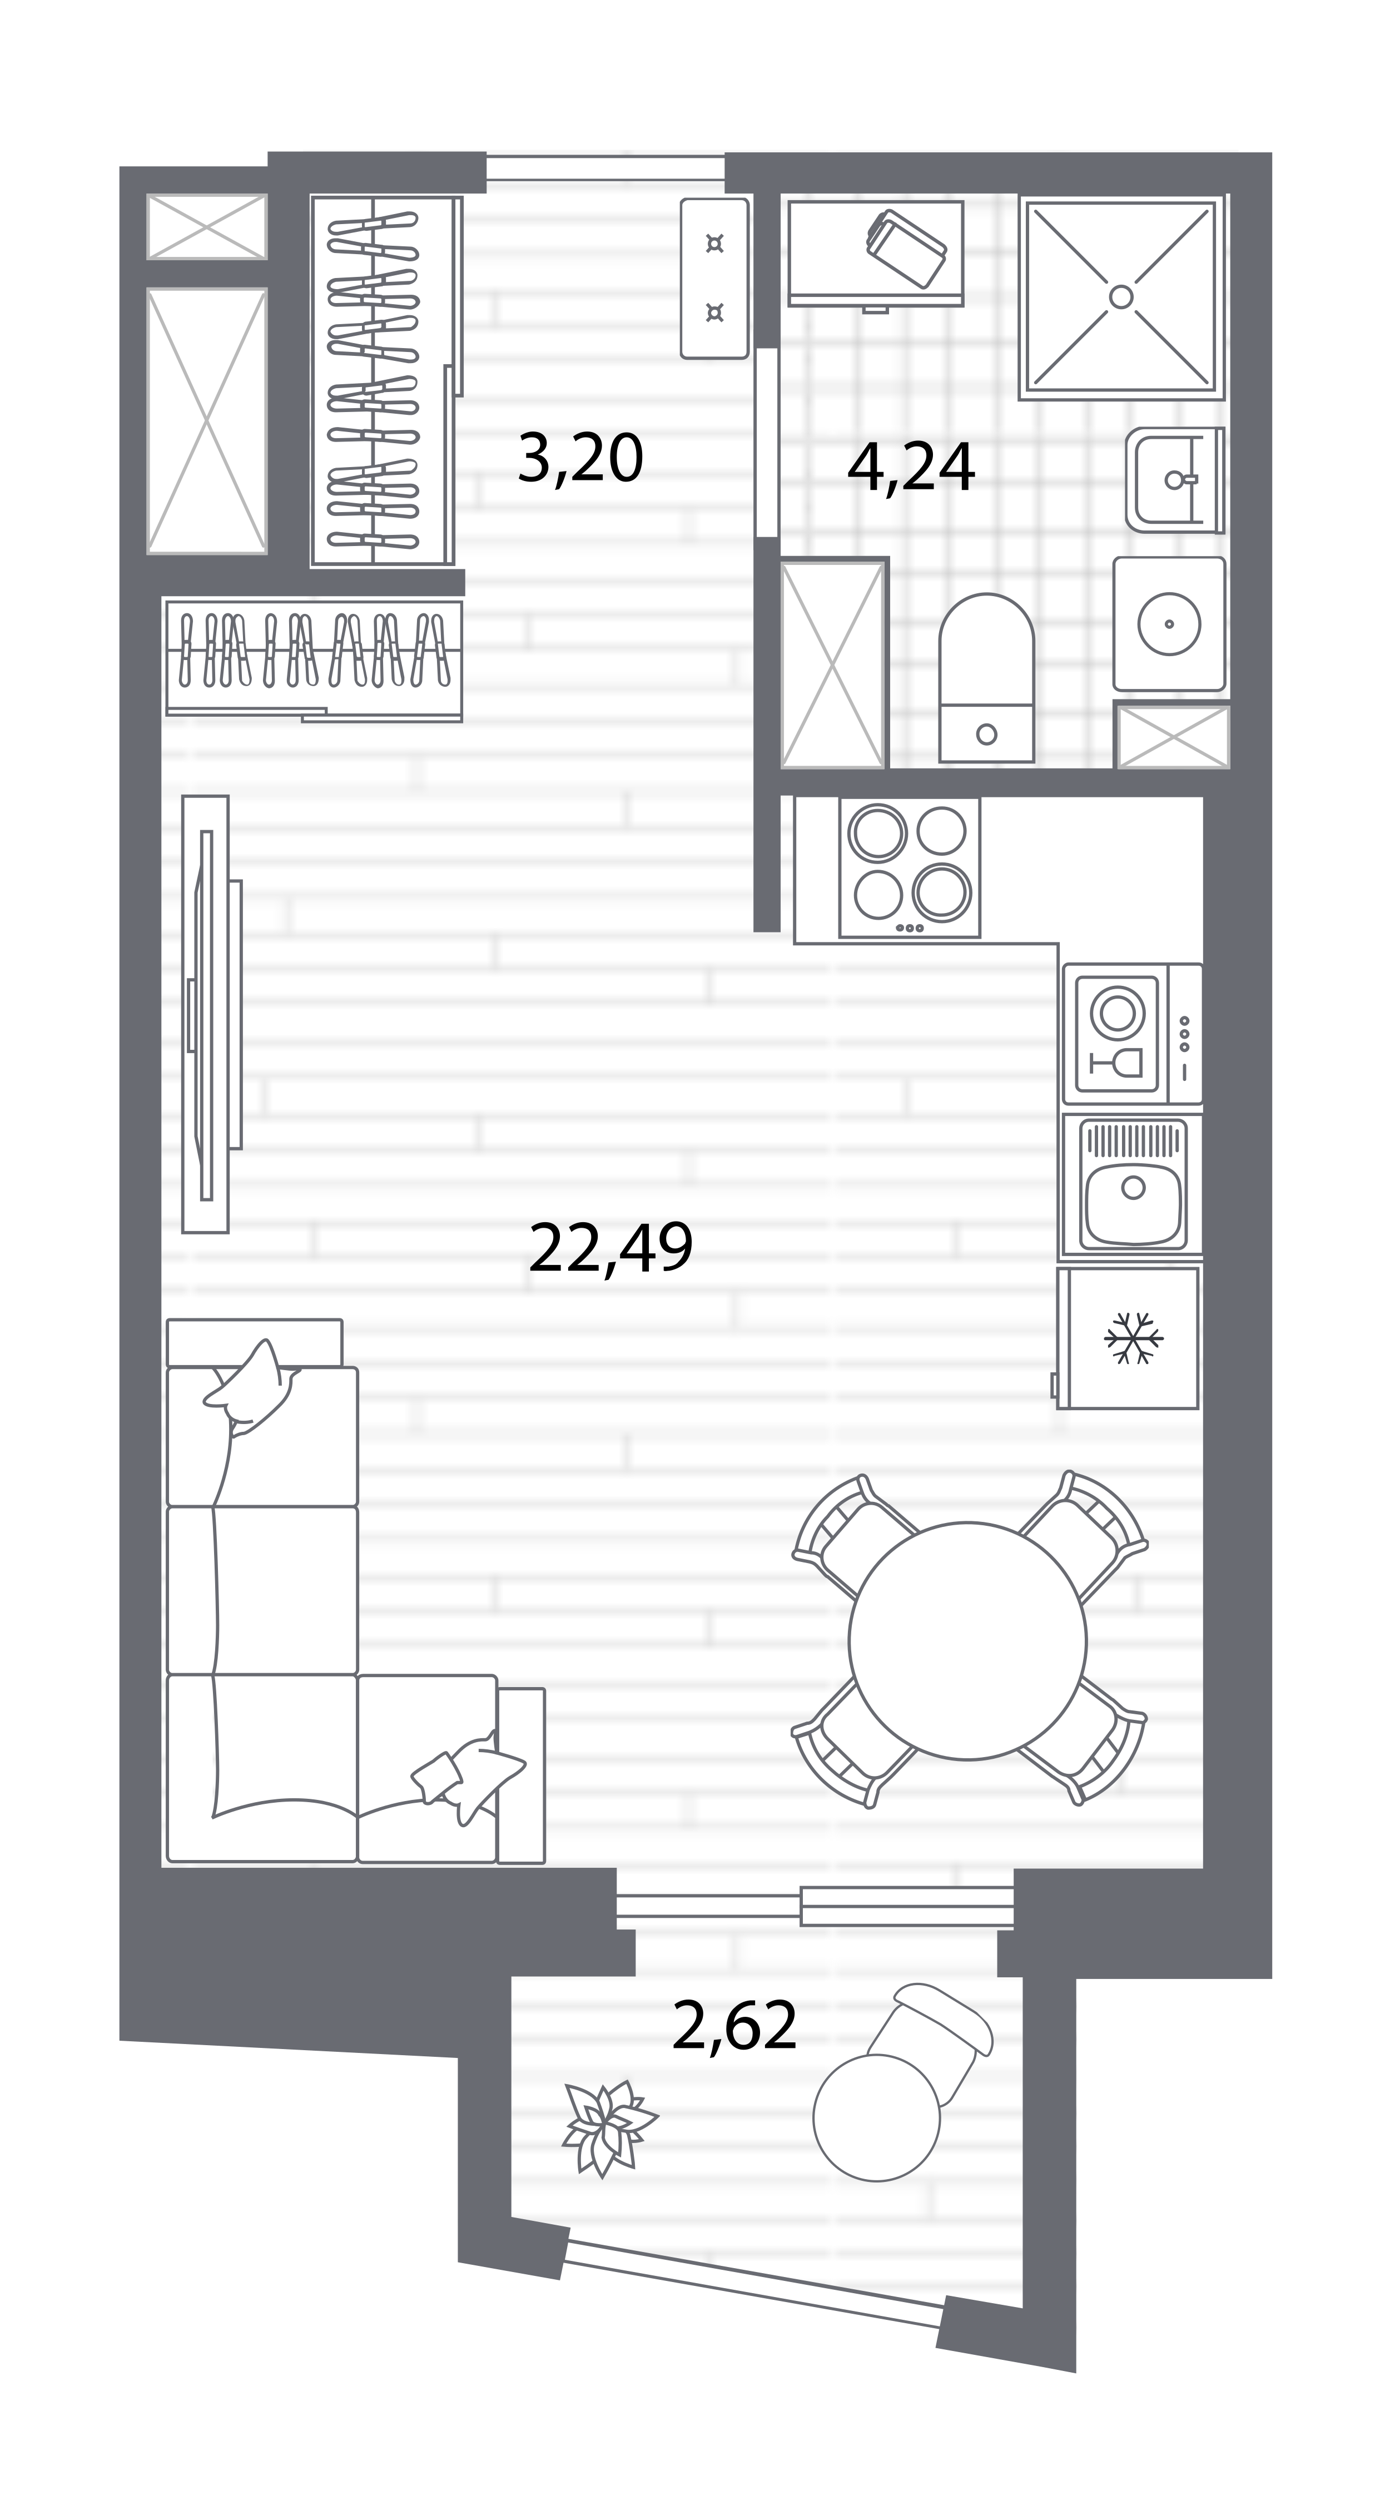 <?xml version="1.0" encoding="utf-8"?>
<!-- Generator: Adobe Illustrator 28.1.0, SVG Export Plug-In . SVG Version: 6.00 Build 0)  -->
<svg version="1.1" xmlns="http://www.w3.org/2000/svg" xmlns:xlink="http://www.w3.org/1999/xlink" x="0px" y="0px"
	 viewBox="0 0 168.8 303.6" style="enable-background:new 0 0 168.8 303.6;" xml:space="preserve">
<style type="text/css">
	.st0{fill-rule:evenodd;clip-rule:evenodd;fill:#FFFFFF;stroke:#696B72;stroke-width:0.4;stroke-miterlimit:10;}
	
		.st1{fill-rule:evenodd;clip-rule:evenodd;fill:#FFFFFF;stroke:#696B72;stroke-width:0.4;stroke-linecap:round;stroke-linejoin:round;stroke-miterlimit:10;}
	
		.st2{fill-rule:evenodd;clip-rule:evenodd;fill:#FFFFFF;stroke:#696B72;stroke-width:0.4;stroke-linecap:round;stroke-miterlimit:10;}
	.st3{fill:#FFFFFF;stroke:#696B72;stroke-width:0.4;stroke-miterlimit:10;}
	.st4{fill:#FFFFFF;stroke:#696B72;stroke-width:0.4;stroke-linecap:round;stroke-linejoin:round;stroke-miterlimit:10;}
	.st5{fill-rule:evenodd;clip-rule:evenodd;fill:#373A41;}
	.st6{fill:none;stroke:#696B72;stroke-width:0.4;stroke-miterlimit:10;}
	.st7{fill:#FFFFFF;}
	.st8{fill:#696B72;}
	.st9{fill:none;}
	.st10{fill:none;stroke:#BABABA;stroke-width:0.35;stroke-miterlimit:10;}
	.st11{opacity:0.74;fill-rule:evenodd;clip-rule:evenodd;fill:url(#SVGID_1_);}
	.st12{opacity:0.74;fill-rule:evenodd;clip-rule:evenodd;fill:url(#SVGID_00000067195638764260875020000013724373371794538150_);}
	.st13{opacity:0.74;fill-rule:evenodd;clip-rule:evenodd;fill:url(#SVGID_00000173861195754485362970000011823953243135605893_);}
	.st14{opacity:0.74;fill-rule:evenodd;clip-rule:evenodd;fill:url(#SVGID_00000124846719318429964620000004595938293580771743_);}
	.st15{fill-rule:evenodd;clip-rule:evenodd;fill:url(#SVGID_00000080908958617812668840000008840163050787515787_);}
	.st16{fill-rule:evenodd;clip-rule:evenodd;fill:url(#SVGID_00000103965321861637293150000010134585895361106584_);}
	.st17{fill-rule:evenodd;clip-rule:evenodd;fill:url(#SVGID_00000155142815671754350590000016233714650612095374_);}
	.st18{fill-rule:evenodd;clip-rule:evenodd;fill:url(#SVGID_00000121262082361493696530000004838843388402560190_);}
	.st19{fill:#FFFFFF;stroke:#696B72;stroke-width:0.4;stroke-linecap:round;stroke-miterlimit:10;}
	.st20{fill:#BABABA;}
	.st21{fill:#FFFFFF;stroke:#BABABA;stroke-width:0.4;stroke-linecap:round;stroke-miterlimit:10;}
</style>
<symbol  id="New_Symbol" viewBox="-12.7 -12.7 25.3 25.3">
	<g>
		<g>
			<rect x="-12.5" y="-12.5" class="st0" width="24.9" height="24.9"/>
			<rect x="-11.3" y="-11.3" class="st0" width="22.7" height="22.7"/>
		</g>
		<line class="st1" x1="1.8" y1="-1.8" x2="10.4" y2="-10.4"/>
		<line class="st1" x1="-10.4" y1="10.4" x2="-1.8" y2="1.8"/>
		<line class="st1" x1="1.8" y1="1.8" x2="10.4" y2="10.4"/>
		<line class="st1" x1="-10.4" y1="-10.4" x2="-1.8" y2="-1.8"/>
		<circle class="st0" cx="0" cy="0" r="1.3"/>
	</g>
</symbol>
<symbol  id="New_Symbol_1" viewBox="-8.7 -8.7 17.4 17.4">
	<path class="st0" d="M-8.5-7.9V7.9c0,0.4,0.3,0.6,0.6,0.6H7.9c0.4,0,0.6-0.3,0.6-0.6V-7.9c0-0.4-0.3-0.6-0.6-0.6H-7.9
		C-8.2-8.5-8.5-8.2-8.5-7.9z"/>
	<path class="st0" d="M-6.9-6.2v8.4c0,0.4,0.3,0.7,0.7,0.7H6.2c0.4,0,0.7-0.3,0.7-0.7v-8.4c0-0.4-0.3-0.7-0.7-0.7H-6.2
		C-6.6-6.9-6.9-6.6-6.9-6.2z"/>
	<path class="st0" d="M1.6,5.8C1.4,5.8,1.2,6,1.2,6.2c0,0.2,0.2,0.4,0.4,0.4C1.8,6.6,2,6.4,2,6.2C2,6,1.8,5.8,1.6,5.8z"/>
	<path class="st0" d="M0,5.8c-0.2,0-0.4,0.2-0.4,0.4c0,0.2,0.2,0.4,0.4,0.4c0.2,0,0.4-0.2,0.4-0.4C0.4,6,0.2,5.8,0,5.8z"/>
	<path class="st0" d="M-1.6,5.8C-1.8,5.8-2,6-2,6.2c0,0.2,0.2,0.4,0.4,0.4c0.2,0,0.4-0.2,0.4-0.4C-1.2,6-1.4,5.8-1.6,5.8z"/>
	<line class="st0" x1="-8.5" y1="4.2" x2="8.5" y2="4.2"/>
	<circle class="st0" cx="-2.5" cy="-1.9" r="3.2"/>
	<circle class="st0" cx="-2.5" cy="-1.9" r="2"/>
	<path class="st0" d="M5.1-0.8c0-0.9-0.7-1.6-1.6-1.6c-0.9,0-1.6,0.7-1.6,1.6v1.7h3.2V-0.8z"/>
	<line class="st0" x1="2.3" y1="-5.1" x2="4.8" y2="-5.1"/>
	<line class="st0" x1="3.5" y1="-5.1" x2="3.5" y2="-2.4"/>
	<line class="st2" x1="3.8" y1="6.2" x2="5.5" y2="6.2"/>
</symbol>
<symbol  id="New_Symbol_11" viewBox="-10.2 -6.6 20.4 13.2">
	<g>
		
			<rect x="-10" y="-5.6" transform="matrix(-1 -1.224647e-16 1.224647e-16 -1 -4.751017e-17 0.776)" class="st3" width="20" height="12"/>
		
			<rect x="-1.4" y="-6.4" transform="matrix(-1 -1.224647e-16 1.224647e-16 -1 7.348555e-16 -12.001)" class="st3" width="2.7" height="0.8"/>
		
			<rect x="-10" y="-5.6" transform="matrix(-1 -1.224647e-16 1.224647e-16 -1 6.118947e-16 -9.993)" class="st3" width="20" height="1.2"/>
		<g>
			<g>
				<path class="st4" d="M-1.4,4.7l0.3,0.2C-0.9,5-0.7,5-0.5,4.8L0.7,3c0.1-0.2,0.1-0.4-0.1-0.6L0.2,2.2L-1.4,4.7z"/>
				<path class="st4" d="M-6.1-2.2L-8,0.7C-8.1,0.9-8,1.1-7.8,1.3l6,4c0.2,0.1,0.5,0.1,0.6-0.1l1.9-2.9C0.8,2,0.7,1.8,0.5,1.6l-6-4
					C-5.7-2.5-5.9-2.4-6.1-2.2z"/>
			</g>
			<g>
				<g>
					<path class="st4" d="M-1.2,3.6l0.3,0.2c0.2,0.1,0.4,0.1,0.6-0.1l1.2-1.8C1,1.7,0.9,1.5,0.7,1.3L0.4,1.1L-1.2,3.6z"/>
					<path class="st4" d="M-5.9-3.3l-1.9,2.9C-7.9-0.3-7.9,0-7.7,0.1l6,4C-1.5,4.2-1.2,4.2-1.1,4l1.9-2.9C1,0.9,0.9,0.6,0.7,0.5
						l-6-4C-5.5-3.6-5.7-3.5-5.9-3.3z"/>
				</g>
				<line class="st4" x1="-2.2" y1="3.8" x2="0.2" y2="0.3"/>
			</g>
		</g>
	</g>
</symbol>
<symbol  id="New_Symbol_14" viewBox="-9.8 -4.3 19.7 8.5">
	<g>
		<g>
			<path class="st3" d="M-8.9,4.1H8.9c0.4,0,0.8-0.3,0.8-0.8v-6.6c0-0.5-0.3-0.8-0.8-0.8H-8.9c-0.4,0-0.8,0.3-0.8,0.8v6.6
				C-9.6,3.7-9.3,4.1-8.9,4.1z"/>
		</g>
		<g>
			<line class="st3" x1="5.2" y1="-1" x2="3.1" y2="0.9"/>
			<line class="st3" x1="3.1" y1="-1" x2="5.2" y2="0.9"/>
			<path class="st3" d="M3.6,0c0,0.3,0.3,0.6,0.6,0.6c0.3,0,0.6-0.3,0.6-0.6S4.5-0.6,4.2-0.6C3.8-0.6,3.6-0.4,3.6,0z"/>
		</g>
		<g>
			<line class="st3" x1="-3.2" y1="-1" x2="-5.3" y2="0.9"/>
			<line class="st3" x1="-5.3" y1="-1" x2="-3.2" y2="0.9"/>
			<ellipse class="st3" cx="-4.2" cy="0" rx="0.6" ry="0.6"/>
		</g>
	</g>
</symbol>
<symbol  id="New_Symbol_19" viewBox="-26.7 -3.7 53.4 7.5">
	<rect x="-16.2" y="-3.5" class="st3" width="32.5" height="3.1"/>
	<g>
		<rect x="-26.5" y="-1.9" class="st3" width="53" height="5.5"/>
	</g>
	<g>
		<path class="st3" d="M4.5,0.9v2h-8.7v-2"/>
		<path class="st3" d="M19.8,1l-5,1h-29.6l-4.7-1"/>
		<path class="st3" d="M-22.2,1.3V0.1h44.7v1.2H-22.2z"/>
	</g>
</symbol>
<symbol  id="New_Symbol_30" viewBox="-23.1 -33.2 46.2 66.4">
	<g>
		<path class="st3" d="M-0.4-27.2h-21.9c-0.3,0-0.6,0.3-0.6,0.6v15.7c0,0.3,0.3,0.6,0.6,0.6h21.9c0.3,0,0.6-0.3,0.6-0.6v-15.7
			C0.2-27-0.1-27.2-0.4-27.2z"/>
		<path class="st3" d="M-17.4-27.2c0,0,2.2,2.1,2.2,7.5c0,5.3-2.2,9.6-2.2,9.6"/>
		<path class="st3" d="M-0.4-10.3h-21.9c-0.3,0-0.6,0.3-0.6,0.6V9.5c0,0.3,0.3,0.6,0.6,0.6h21.9c0.3,0,0.6-0.3,0.6-0.6V-9.6
			C0.2-10.1-0.1-10.3-0.4-10.3z"/>
		<path class="st3" d="M-17.4-10.3c0.3,1,0.6,12.2,0.6,14.4c0,1.4-0.1,4.8-0.6,6.1 M-0.4,10.1h-21.9c-0.3,0-0.6,0.3-0.6,0.7v21.3
			c0,0.4,0.3,0.7,0.6,0.7h21.9c0.3,0,0.6-0.3,0.6-0.7V10.8C0.2,10.5-0.1,10.1-0.4,10.1z M-17.4,10.2c0.3,0.9,0.6,9.5,0.6,11.5
			c0,1.3-0.1,4.6-0.6,5.8 M-2-33h-20.6c-0.2,0-0.3,0.1-0.3,0.3v5.1c0,0.2,0.1,0.3,0.3,0.3H-2c0.2,0,0.3-0.1,0.3-0.3v-5.1
			C-1.7-32.9-1.8-33-2-33L-2-33z"/>
		<path class="st3" d="M-9.5-27.2c0,0,1.4,0.2,1.8,0.2c0.5,0,1-0.2,0.9,0.1c-0.1,0.2-1.1,0.5-1.1,1.1c0,0.5,0.1,1.8-1.5,3.3
			c-1.5,1.5-3.6,3.2-4.2,3.3c-0.4,0-0.9,0.2-1.2,0.4c-0.1,0.2-0.6-0.4-0.2-1c0.2-0.3,0.3-0.5,0.5-0.9c-0.4-0.1-0.9-0.4-1.1-0.9
			c-0.4-0.6-0.2-1-0.2-1s-2.2,0.3-2.6-0.3c-0.3-0.6,1.5-1.4,2.1-1.9c0.6-0.5,3.1-2.9,3.7-3.9c0.6-1.1,1.6-2.3,1.9-1.7
			C-10.2-29.8-9.5-27.2-9.5-27.2L-9.5-27.2z"/>
		<path class="st3" d="M-9.5-27.2c0.2,0.7,0.3,1.5,0.3,2.2 M-14.4-20.6c0.6,0.1,1.3,0.1,1.9-0.1 M0.2,10.8v21.5
			c0,0.3,0.3,0.6,0.6,0.6h15.7c0.3,0,0.6-0.3,0.6-0.6V10.8c0-0.3-0.3-0.6-0.6-0.6H0.9C0.4,10.2,0.2,10.5,0.2,10.8z"/>
		<path class="st3" d="M17.2,27.5c0,0-2.1-2.2-7.5-2.2c-5.2,0-9.6,2.2-9.6,2.2 M0.3,27.5c0,0-2.2-2.2-7.8-2.2c-5.5,0-10,2.2-10,2.2
			 M17.2,12.1v20.6c0,0.2,0.1,0.3,0.3,0.3h5.1c0.2,0,0.3-0.1,0.3-0.3V12.1c0-0.2-0.1-0.3-0.3-0.3h-5.1
			C17.3,11.8,17.2,11.9,17.2,12.1L17.2,12.1z"/>
		<path class="st3" d="M17.1,19.6c0,0-0.2-1.4-0.2-1.8c0-0.5,0.2-1-0.1-0.9C16.5,17,16.2,18,15.7,18c-0.5,0-1.8-0.1-3.3,1.5
			c-1.5,1.5-3.2,3.6-3.3,4.2c0,0.4-0.2,0.9-0.4,1.2c-0.2,0.1,0.4,0.6,1,0.2c0.3-0.2,0.5-0.4,0.9-0.5c0.1,0.4,0.4,0.9,0.9,1.1
			c0.6,0.4,1,0.2,1,0.2s-0.3,2.2,0.4,2.5c0.6,0.3,1.4-1.5,1.9-2.1c0.5-0.6,2.9-3.1,3.9-3.7c1.1-0.6,2.3-1.6,1.7-1.9
			C19.7,20.3,17.1,19.6,17.1,19.6L17.1,19.6z"/>
		<path class="st3" d="M17.1,19.6c-0.7-0.2-1.5-0.3-2.2-0.3 M10.6,24.5c-0.1-0.6-0.1-1.3,0.1-1.9"/>
		<path class="st3" d="M12.3,23.2c-1.1,0.7-2,1.5-3,2.3c-0.3,0.4-1,0.3-1,0c0-0.3-0.1-1.6-0.4-1.8c-0.3-0.2-1.2-1.1-1.1-1.3
			c0.1-0.4,2.3-1.6,2.6-1.8c0.2-0.2,1.5-1.2,1.6-1c0.5,0.7,1,1.5,1.4,2.3c0.2,0.4,0.6,1.3,0.4,1.3C12.5,23.2,12.4,23.2,12.3,23.2
			L12.3,23.2z"/>
	</g>
</symbol>
<symbol  id="New_Symbol_37" viewBox="-21.8 -20.7 43.5 41.3">
	<g>
		<g>
			<rect x="15" y="12.6" transform="matrix(0.76 -0.65 0.65 0.76 -5.317 14.082)" class="st3" width="2.8" height="3.2"/>
			<path class="st3" d="M13.3,19.7c4.1-1.4,7.1-4.9,7.8-9.2l-1.7-0.3c-0.2,1.8-1,3.5-2.2,4.7c-1.1,1.5-2.7,2.6-4.5,3L13.3,19.7
				L13.3,19.7z"/>
			<path class="st3" d="M4,10.6L4,10.6c0.2-0.3,0.6-0.3,0.9-0.1l5.6,4.8c0.1,0.1,0.1,0.1,0.2,0.2l1.2,0.9c0.5,0.3,0.9,0.8,1.1,1.4
				l0.5,1.4l0,0c0.1,0.3,0,0.6-0.3,0.7l0,0c-0.3,0.1-0.6,0-0.8-0.4l-0.5-1.4c-0.2-0.3-0.3-0.6-0.6-0.8l-1.2-0.9
				c-0.1-0.1-0.2-0.2-0.3-0.2l-5.6-4.8l0,0C3.8,11.3,3.8,10.9,4,10.6L4,10.6L4,10.6z"/>
			<path class="st3" d="M10.8,2.7L10.8,2.7c-0.2,0.3-0.2,0.6,0.1,0.9l5.6,4.8c0.1,0.1,0.1,0.1,0.2,0.2l1,1.1
				c0.4,0.5,0.9,0.8,1.5,0.8l1.5,0.3l0,0c0.3,0.1,0.6-0.1,0.7-0.4l0,0c0.1-0.3-0.1-0.6-0.5-0.7l-1.5-0.3c-0.4-0.1-0.6-0.2-0.9-0.5
				l-1-1.1c-0.1-0.1-0.2-0.2-0.3-0.2l-5.6-4.8C11.4,2.4,11.1,2.4,10.8,2.7L10.8,2.7L10.8,2.7z"/>
			<path class="st3" d="M17.4,11.3L17.4,11.3c0.8-0.9,0.6-2.2-0.2-2.9l-6.4-5.5C10.4,2.6,10,2.6,9.6,3L4,9.6
				c-0.2,0.3-0.2,0.6,0.2,0.9l6.4,5.5l0,0c0.9,0.8,2.2,0.6,2.9-0.2L17.4,11.3L17.4,11.3z"/>
		</g>
		<g>
			
				<rect x="14.4" y="-16.3" transform="matrix(0.718 -0.697 0.697 0.718 14.896 6.937)" class="st3" width="3.2" height="2.8"/>
			<path class="st3" d="M12.5-20.1L12-18.4c1.7,0.3,3.4,1.3,4.7,2.5c1.4,1.2,2.3,2.7,2.7,4.5l1.6-0.5C19.9-15.8,16.7-19,12.5-20.1
				L12.5-20.1z"/>
			<path class="st3" d="M4.1-10.2L4.1-10.2c-0.3-0.3-0.3-0.6,0-0.9l0,0l5.1-5.3c0.1-0.1,0.2-0.2,0.3-0.3l1.1-1
				c0.3-0.3,0.5-0.5,0.5-0.9l0.4-1.5c0.1-0.3,0.4-0.4,0.8-0.4l0,0c0.3,0.1,0.4,0.4,0.4,0.7l0,0l-0.4,1.5c-0.2,0.5-0.5,1.1-0.9,1.5
				l-1.1,1c-0.1,0.1-0.1,0.1-0.2,0.2l-5.1,5.3C4.6-10.1,4.3-10.1,4.1-10.2L4.1-10.2L4.1-10.2z"/>
			<path class="st3" d="M11.6-3L11.6-3c0.3,0.3,0.6,0.3,0.9,0l5.1-5.3c0.1-0.1,0.2-0.2,0.3-0.3l0.9-1.1c0.3-0.3,0.5-0.5,0.9-0.5
				l1.5-0.5c0.3-0.1,0.4-0.4,0.4-0.8l0,0c-0.1-0.3-0.4-0.4-0.7-0.3l0,0l-1.5,0.5c-0.5,0.2-1,0.5-1.5,1L17-9.2
				c-0.1,0.1-0.1,0.1-0.2,0.2l-5.1,5.3C11.3-3.6,11.3-3.2,11.6-3L11.6-3L11.6-3z"/>
			<path class="st3" d="M17.2-12.1L13-16.2c-0.9-0.9-2.2-0.8-3,0l0,0l-5.9,6.1C3.9-9.8,3.8-9.4,4-9.1L10.3-3c0.3,0.3,0.7,0.3,1,0
				l5.9-6.1C18.2-9.9,18.1-11.2,17.2-12.1L17.2-12.1L17.2-12.1z"/>
		</g>
		<g>
			
				<rect x="-17.6" y="13.7" transform="matrix(0.725 -0.689 0.689 0.725 -14.8 -6.885)" class="st3" width="3.2" height="2.8"/>
			<path class="st3" d="M-21.2,11.8c1.2,4.1,4.5,7.4,8.7,8.3l0.4-1.7c-1.7-0.3-3.4-1.2-4.6-2.5c-1.4-1.2-2.4-2.8-2.7-4.6L-21.2,11.8
				L-21.2,11.8z"/>
			<path class="st3" d="M-11.8,2.9L-11.8,2.9c0.3,0.3,0.3,0.6,0,0.9l-5.1,5.3c-0.1,0.1-0.1,0.1-0.2,0.2l-0.9,1.2
				c-0.3,0.5-0.8,0.9-1.5,1l-1.5,0.5l0,0c-0.3,0.1-0.6-0.1-0.7-0.3l0,0c-0.1-0.3,0.1-0.6,0.4-0.8l1.5-0.5c0.3-0.2,0.6-0.3,0.9-0.5
				l0.9-1.2c0.1-0.1,0.2-0.2,0.3-0.3l5.1-5.3l0,0C-12.4,2.7-12,2.7-11.8,2.9L-11.8,2.9L-11.8,2.9z"/>
			<path class="st3" d="M-4.1,10.2L-4.1,10.2C-4.4,10-4.7,10-5,10.2l-5.1,5.3c-0.1,0.1-0.1,0.1-0.2,0.2l-1.1,1
				c-0.5,0.4-0.8,0.9-0.9,1.5l-0.4,1.5l0,0c-0.1,0.3,0.1,0.6,0.4,0.7l0,0c0.3,0.1,0.6-0.1,0.8-0.5l0.4-1.5c0.2-0.4,0.2-0.6,0.5-0.9
				l1.1-1c0.1-0.1,0.2-0.2,0.3-0.3l5.1-5.3C-3.8,10.8-3.8,10.5-4.1,10.2L-4.1,10.2L-4.1,10.2z"/>
			<path class="st3" d="M-13.1,16.3L-13.1,16.3c0.9,0.8,2.2,0.7,3-0.1l5.8-6.2C-4,9.8-4,9.3-4.3,9l-6.3-6c-0.3-0.3-0.6-0.2-1,0.1
				l-5.8,6.2l0,0c-0.8,0.9-0.7,2.2,0.1,3L-13.1,16.3L-13.1,16.3z"/>
		</g>
		<g>
			
				<rect x="-17.9" y="-15.6" transform="matrix(0.796 -0.605 0.605 0.796 5.142 -12.825)" class="st3" width="2.8" height="3.2"/>
			<path class="st3" d="M-21.2-10l1.8,0.3c0.1-1.8,0.8-3.5,1.9-5c1-1.5,2.5-2.6,4.1-3.2l-0.7-1.6C-17.8-18-20.6-14.2-21.2-10
				L-21.2-10z"/>
			<path class="st3" d="M-10.4-2.8L-10.4-2.8c-0.2,0.3-0.6,0.3-0.9,0.1l0,0l-5.9-4.5c-0.1-0.1-0.2-0.1-0.3-0.2l-1.1-1
				c-0.3-0.2-0.6-0.4-0.9-0.4L-21-9c-0.3-0.1-0.5-0.4-0.5-0.7l0,0c0.1-0.3,0.4-0.5,0.6-0.4l0,0l1.5,0.2c0.5,0.1,1.1,0.4,1.6,0.7
				l1.1,1c0.1,0.1,0.1,0.1,0.2,0.1l5.9,4.5C-10.2-3.5-10.2-3.1-10.4-2.8L-10.4-2.8L-10.4-2.8z"/>
			<path class="st3" d="M-4-11.2L-4-11.2c0.2-0.3,0.2-0.6-0.1-0.9l-5.9-4.5c-0.1-0.1-0.2-0.1-0.3-0.2l-1.2-0.8
				c-0.3-0.2-0.6-0.4-0.6-0.8l-0.6-1.4c-0.1-0.2-0.5-0.4-0.8-0.3l0,0c-0.2,0.1-0.4,0.5-0.3,0.7l0,0l0.6,1.4c0.2,0.5,0.7,1,1.1,1.3
				l1.2,0.8c0.1,0.1,0.1,0.1,0.2,0.1l5.9,4.5C-4.6-10.9-4.3-10.9-4-11.2L-4-11.2L-4-11.2z"/>
			<path class="st3" d="M-13.8-15.7l-3.6,4.7c-0.7,1-0.5,2.3,0.4,2.9l0,0l6.8,5.1c0.3,0.2,0.7,0.3,1,0l5.3-7c0.2-0.3,0.3-0.7-0.1-1
				l-6.8-5.1C-11.8-16.8-13-16.7-13.8-15.7L-13.8-15.7L-13.8-15.7z"/>
		</g>
		
			<ellipse transform="matrix(8.328028e-02 -0.997 0.997 8.328028e-02 0.468 -1.867439e-02)" class="st3" cx="0.2" cy="-0.3" rx="14.4" ry="14.4"/>
	</g>
</symbol>
<symbol  id="New_Symbol_38" viewBox="-8.7 -8.7 17.4 17.4">
	<g>
		<rect x="-8.5" y="-8.5" transform="matrix(-1.836970e-16 1 -1 -1.836970e-16 0 0)" class="st0" width="17" height="17"/>
		<g>
			<g>
				<g>
					<path class="st0" d="M3.9,0.5C2.3,0.5,1,1.8,1,3.4s1.3,2.8,2.8,2.8c1.6,0,2.8-1.3,2.8-2.8S5.4,0.5,3.9,0.5z"/>
					<path class="st0" d="M-3.9-7.2c-1.6,0-2.8,1.3-2.8,2.8s1.3,2.8,2.8,2.8C-2.3-1.6-1-2.8-1-4.4S-2.3-7.2-3.9-7.2z"/>
				</g>
				<g>
					<g>
						<circle class="st0" cx="-3.9" cy="3.1" r="3.5"/>
						<path class="st0" d="M-3.9,0.2c-1.6,0-2.8,1.3-2.8,2.8c0,1.6,1.3,2.8,2.8,2.8C-2.3,5.9-1,4.6-1,3.1C-1,1.5-2.3,0.2-3.9,0.2z"
							/>
					</g>
					<g>
						<path class="st0" d="M3.9-7.6c-2,0-3.5,1.6-3.5,3.5s1.6,3.5,3.5,3.5c2,0,3.5-1.6,3.5-3.5S5.8-7.6,3.9-7.6z"/>
						<path class="st0" d="M3.9-6.9C2.3-6.9,1-5.7,1-4.1c0,1.6,1.3,2.8,2.8,2.8c1.6,0,2.8-1.3,2.8-2.8C6.7-5.7,5.4-6.9,3.9-6.9z"/>
					</g>
				</g>
			</g>
			<g>
				<path class="st0" d="M1.2,7.1C1,7.1,0.9,7.2,0.9,7.3c0,0.2,0.1,0.3,0.3,0.3c0.2,0,0.3-0.1,0.3-0.3C1.4,7.2,1.3,7.1,1.2,7.1z"/>
				<path class="st0" d="M0,7.1c-0.2,0-0.3,0.1-0.3,0.3c0,0.2,0.1,0.3,0.3,0.3c0.2,0,0.3-0.1,0.3-0.3C0.3,7.2,0.2,7.1,0,7.1z"/>
				<path class="st0" d="M-1.2,7.1c-0.2,0-0.3,0.1-0.3,0.3c0,0.2,0.1,0.3,0.3,0.3c0.2,0,0.3-0.1,0.3-0.3C-0.9,7.2-1,7.1-1.2,7.1z"/>
			</g>
		</g>
	</g>
</symbol>
<symbol  id="New_Symbol_39" viewBox="-8.7 -8.7 17.4 17.4">
	<g>
		<rect x="-8.5" y="-8.5" class="st0" width="17" height="17"/>
		<g>
			<path class="st0" d="M6.8-6.4H-6.8c-0.5,0-1,0.4-1,1V5.4c0,0.5,0.4,1,1,1H6.8c0.5,0,1-0.4,1-1V-5.4C7.8-5.9,7.4-6.4,6.8-6.4z"/>
			<g>
				<g>
					<path class="st0" d="M2.5,5.7c-0.4,0-1.6,0-2.3-0.1c-1.3-0.1-2.1-1-2.3-2.3C-2.2,3-2.4,1.2-2.4,0c0-1.2,0.1-2.3,0.3-3.3
						c0.2-1.2,1-2.2,2.3-2.3c0.8-0.1,1.6-0.1,2.3-0.1c0.7,0,1.5,0,2.2,0.1C6-5.5,6.8-4.5,7-3.3C7.2-2.2,7.2-1,7.3,0
						c0,1-0.1,2.4-0.3,3.3C6.8,4.5,6,5.5,4.7,5.6C4.5,5.6,2.9,5.7,2.5,5.7L2.5,5.7z"/>
					<path class="st0" d="M1.7,0c0-0.7-0.6-1.3-1.3-1.3c-0.7,0-1.3,0.6-1.3,1.3c0,0.7,0.6,1.3,1.3,1.3C1.1,1.3,1.7,0.7,1.7,0z"/>
				</g>
				<g>
					<line class="st1" x1="-6.5" y1="5.3" x2="-4.1" y2="5.3"/>
					<line class="st1" x1="-6.5" y1="-5.3" x2="-4.1" y2="-5.3"/>
					<line class="st1" x1="-7" y1="-4.5" x2="-3.5" y2="-4.5"/>
					<line class="st1" x1="-7" y1="-3.7" x2="-3.5" y2="-3.7"/>
					<line class="st1" x1="-7" y1="-2.9" x2="-3.5" y2="-2.9"/>
					<line class="st1" x1="-7" y1="-2.1" x2="-3.5" y2="-2.1"/>
					<line class="st1" x1="-7" y1="-1.2" x2="-3.5" y2="-1.2"/>
					<line class="st1" x1="-7" y1="-0.4" x2="-3.5" y2="-0.4"/>
					<line class="st1" x1="-7" y1="0.4" x2="-3.5" y2="0.4"/>
					<line class="st1" x1="-7" y1="1.2" x2="-3.5" y2="1.2"/>
					<line class="st1" x1="-7" y1="2.1" x2="-3.5" y2="2.1"/>
					<line class="st1" x1="-7" y1="2.9" x2="-3.5" y2="2.9"/>
					<line class="st1" x1="-7" y1="3.7" x2="-3.5" y2="3.7"/>
					<line class="st1" x1="-7" y1="4.5" x2="-3.5" y2="4.5"/>
				</g>
			</g>
		</g>
	</g>
</symbol>
<symbol  id="New_Symbol_40" viewBox="-8.7 -9.1 17.4 18.1">
	<g>
		<g>
			<rect x="-8.5" y="-8.9" class="st3" width="17" height="17"/>
			<g>
				<rect x="-8.5" y="6.7" class="st3" width="17" height="1.4"/>
				<rect x="4.3" y="8.1" class="st3" width="2.8" height="0.7"/>
			</g>
		</g>
		<g>
			<g>
				<path class="st5" d="M0,2.5L0,2.5c-0.1,0-0.2-0.1-0.2-0.2v-6.9c0-0.1,0.1-0.2,0.2-0.2l0,0c0.1,0,0.2,0.1,0.2,0.2v6.9
					C0.2,2.5,0.1,2.5,0,2.5z"/>
				<path class="st5" d="M1.1,2L1.1,2C1,2,0.9,2,0.8,2L-0.1,1c-0.1-0.1-0.1-0.2,0-0.2l0,0c0.1-0.1,0.2-0.1,0.2,0l0.9,0.9
					C1.1,1.8,1.1,1.9,1.1,2z"/>
				<path class="st5" d="M-1.1,2L-1.1,2c-0.1-0.1-0.1-0.2,0-0.2l0.9-0.9c0.1-0.1,0.2-0.1,0.2,0l0,0c0.1,0.1,0.1,0.2,0,0.2L-0.8,2
					C-0.9,2-1,2-1.1,2z"/>
				<path class="st5" d="M1.1-4.1L1.1-4.1C1-4.1,0.9-4.1,0.8-4.1l-0.9,0.9C-0.2-3-0.2-3-0.1-2.9l0,0c0.1,0.1,0.2,0.1,0.2,0l0.9-0.9
					C1.1-3.9,1.1-4,1.1-4.1z"/>
				<path class="st5" d="M-1.1-4.1L-1.1-4.1c-0.1,0.1-0.1,0.2,0,0.2l0.9,0.9c0.1,0.1,0.2,0.1,0.2,0l0,0C0.2-3,0.2-3,0.1-3.1
					l-0.9-0.9C-0.9-4.1-1-4.1-1.1-4.1z"/>
			</g>
			<g>
				<path class="st5" d="M-3.1,0.7L-3.1,0.7c0-0.1,0-0.2,0.1-0.2l5.9-3.4c0.1,0,0.2,0,0.2,0.1l0,0c0,0.1,0,0.2-0.1,0.2l-5.9,3.4
					C-3,0.8-3.1,0.8-3.1,0.7z"/>
				<path class="st5" d="M-2.1,1.4L-2.1,1.4c-0.1,0-0.1-0.1-0.1-0.2l0.3-1.3c0-0.1,0.1-0.1,0.2-0.1l0,0c0.1,0,0.1,0.1,0.1,0.2
					l-0.3,1.3C-1.9,1.3-2,1.4-2.1,1.4z"/>
				<path class="st5" d="M-3.1-0.5L-3.1-0.5c0-0.1,0.1-0.1,0.2-0.1l1.3,0.3c0.1,0,0.1,0.1,0.1,0.2v0c0,0.1-0.1,0.1-0.2,0.1L-3-0.3
					C-3.1-0.3-3.2-0.4-3.1-0.5z"/>
				<path class="st5" d="M3.1-1.6L3.1-1.6c0-0.1,0-0.2-0.1-0.2L1.7-2.2c-0.1,0-0.2,0-0.2,0.1v0c0,0.1,0,0.2,0.1,0.2l1.3,0.3
					C3-1.5,3.1-1.6,3.1-1.6z"/>
				<path class="st5" d="M2.1-3.5L2.1-3.5c-0.1,0-0.2,0-0.2,0.1L1.5-2.1c0,0.1,0,0.2,0.1,0.2l0,0c0.1,0,0.2,0,0.2-0.1l0.3-1.3
					C2.2-3.4,2.2-3.4,2.1-3.5z"/>
			</g>
			<g>
				<path class="st5" d="M3.1,0.7L3.1,0.7c0,0.1-0.1,0.1-0.2,0.1L-3-2.6c-0.1,0-0.1-0.1-0.1-0.2l0,0c0-0.1,0.1-0.1,0.2-0.1L3,0.5
					C3.1,0.6,3.1,0.7,3.1,0.7z"/>
				<path class="st5" d="M3.1-0.5L3.1-0.5c0,0.1,0,0.2-0.1,0.2L1.7,0.1C1.6,0.1,1.6,0,1.5,0l0,0c0-0.1,0-0.2,0.1-0.2l1.3-0.3
					C3-0.6,3.1-0.5,3.1-0.5z"/>
				<path class="st5" d="M2.1,1.4L2.1,1.4c-0.1,0-0.2,0-0.2-0.1L1.5,0c0-0.1,0-0.2,0.1-0.2l0,0c0.1,0,0.2,0,0.2,0.1l0.3,1.3
					C2.2,1.3,2.2,1.3,2.1,1.4z"/>
				<path class="st5" d="M-2.1-3.5L-2.1-3.5c-0.1,0-0.1,0.1-0.1,0.2L-1.8-2c0,0.1,0.1,0.1,0.2,0.1l0,0c0.1,0,0.1-0.1,0.1-0.2
					l-0.3-1.3C-1.9-3.4-2-3.5-2.1-3.5z"/>
				<path class="st5" d="M-3.1-1.6L-3.1-1.6c0,0.1,0.1,0.1,0.2,0.1l1.3-0.3c0.1,0,0.1-0.1,0.1-0.2l0,0c0-0.1-0.1-0.1-0.2-0.1L-3-1.8
					C-3.1-1.8-3.2-1.7-3.1-1.6z"/>
			</g>
		</g>
	</g>
</symbol>
<symbol  id="New_Symbol_43" viewBox="-18.2 -12.1 36.3 24.3">
	<g>
		<path class="st3" d="M12.7-6.9l1.8,7.8c0.5,2.1-0.9,4.3-2.9,5l-7,1.8C2.8,8.1,1,7,0.6,5.2l0,0l-2.3-9.7C-2.1-6.2-1-8,0.8-8.4l0,0
			l7.1-1.5C10-10.3,12.2-9,12.7-6.9L12.7-6.9z"/>
		<path class="st3" d="M16.2-6.9l1.6,6.7c0.8,3.3-0.7,6.5-3.4,7.1l0,0c-0.4,0.1-0.6-0.2-0.7-0.6l0,0c-0.3-2-1.1-7-1.5-8.9
			c-0.5-1.9-1.9-6.6-2.5-8.3c-0.1-0.4,0-0.7,0.4-0.8l0,0C12.7-12.4,15.4-10.3,16.2-6.9L16.2-6.9z"/>
	</g>
	<ellipse transform="matrix(0.882 -0.472 0.472 0.882 -1.313 -3.202)" class="st3" cx="-7" cy="1" rx="10.9" ry="10.9"/>
</symbol>
<symbol  id="New_Symbol_45" viewBox="-6 -6.1 12.1 12.3">
	<path class="st3" d="M-1,0c0,0-1,0.6-1.5,0.2c-0.5-0.5-0.9-0.9-1.3-1.4c0,0,1.3-0.4,2,0.1C-1.5-0.7-1.2-0.3-1,0L-1,0z"/>
	<path class="st3" d="M-1.2,2.4c0,0-0.2,1.2-0.8,1.3c-0.6,0.1-1.3,0.2-1.9,0.1c0,0,0.6-1.2,1.4-1.4C-2,2.4-1.6,2.4-1.2,2.4z"/>
	<path class="st3" d="M1,0.5c0,0,0.3-2.1,1.3-2.2c1.1-0.1,2.2-0.2,3.4-0.1c0,0-1.1,2.2-2.5,2.4C2.5,0.7,1.8,0.7,1,0.5z"/>
	<path class="st3" d="M0.7,0.8c0,0-1.2-2.2-0.3-3.2c1-1,2.1-1.8,3.3-2.6c0,0,0.5,3-0.7,4.2C2.4-0.1,1.6,0.5,0.7,0.8L0.7,0.8z"/>
	<path class="st3" d="M-2,5.9c0,0-1.2-2.2-0.3-3.2c1-1,2.1-1.8,3.3-2.6c0,0,0.5,3-0.7,4.2C-0.4,4.9-1.2,5.5-2,5.9L-2,5.9z"/>
	<path class="st3" d="M0.8,0.6c0,0.1-0.1,0.2-0.3,0.2l0,0c-0.6,0-2.4-0.3-2.7-1.4c-0.3-1.2-0.6-3.7-0.6-3.9c0,0,3.3,0.9,3.3,2.6
		C0.8-1,0.8-0.3,0.8,0.6z M0.7,0.9c0,0,1.4,0.9,1.2,1.7c-0.2,0.9-0.6,1.7-1,2.6c0,0-1.3-1.6-0.9-2.7C0.1,2,0.4,1.4,0.7,0.9z
		 M0.7,0.9c0,0,0.8-1.5,1.7-1.3C3.3-0.1,4.2,0.2,5,0.5c0,0-1.5,1.4-2.7,1.1C1.8,1.6,1.3,1.2,0.7,0.9z"/>
	<path class="st3" d="M0.7,0.8c0,0,2.5-0.4,3.1,0.7c0.6,1.3,1,2.6,1.5,3.9c0,0-3-0.5-3.8-2C1.2,2.6,0.9,1.7,0.7,0.8z"/>
	<path class="st3" d="M0.7,0.8c0,0-1.2,2.2-2.4,2.1c-1.4-0.3-2.7-0.7-4-1.2c0,0,2.2-2.2,3.9-1.8C-0.9,0,0,0.4,0.7,0.8z M0.8,0.7
		c0,0,1.2-0.2,1.5,0.3C2.6,1.6,2.8,2.2,3,2.8c0,0-1.4-0.2-1.7-0.9C1,1.6,0.9,1.1,0.8,0.7L0.8,0.7z"/>
	<path class="st3" d="M0.7,0.9c0,0-0.7,1-1.3,0.8c-0.6-0.3-1.2-0.5-1.8-0.8c0,0,1.1-0.8,1.9-0.6C0,0.5,0.3,0.7,0.7,0.9L0.7,0.9z
		 M0.7,0.8c0,0-2-1.6-1.6-2.8C-0.3-3.3,0.3-4.5,1-5.7c0,0,1.7,2.5,1.1,4.1C1.8-0.7,1.4,0.1,0.7,0.8z"/>
	<path class="st3" d="M0.7,0.9c0,0-1.7-0.3-1.8-1.1C-1.2-1.1-1.2-2-1.1-3c0,0,1.8,0.9,2,2.1C0.8-0.3,0.9,0.3,0.7,0.9L0.7,0.9z"/>
</symbol>
<symbol  id="New_Symbol_47" viewBox="-8.3 -20 16.5 40">
	<g>
		<g>
			<rect x="-8.1" y="-19.8" class="st3" width="15.2" height="39.6"/>
		</g>
		<rect x="6.2" y="-1.6" class="st3" width="0.9" height="21.4"/>
		<rect x="7.1" y="-19.8" class="st3" width="0.9" height="21.4"/>
		<line class="st6" x1="-1.6" y1="19.7" x2="-1.6" y2="-19.9"/>
		<g>
			<g>
				<path class="st7" d="M2.3-0.4l-4,0.8l-3.8,0.2C-6.1,0.7-6.3,1-6.3,1.3c0,0.3,0.3,0.5,0.7,0.5c0.1,0,0.2,0,0.3,0l3.8-0.7
					c0,0,4.1-0.2,4.1-0.2c0.5,0,0.8-0.3,0.8-0.8C3.2-0.1,3.1-0.4,2.3-0.4L2.3-0.4z"/>
				<path class="st8" d="M-5.6,1.6c0.1,0,0.1,0,0.2,0l3.8-0.7l4.1-0.2C2.8,0.7,3,0.5,3,0.1c0-0.2-0.3-0.3-0.7-0.3l-4,0.8l-3.9,0.2
					c-0.4,0.1-0.6,0.3-0.6,0.5C-6.1,1.5-5.9,1.6-5.6,1.6 M-5.6,2c-0.5,0-0.9-0.3-0.9-0.7c0-0.4,0.3-0.8,0.9-0.9l0,0l0,0l3.8-0.2
					l3.9-0.8l0,0h0c1,0,1.1,0.5,1.1,0.7c0,0.6-0.4,1-1,1l-4,0.2L-5.4,2C-5.4,2-5.5,2-5.6,2L-5.6,2z"/>
			</g>
			<g>
				<path class="st7" d="M-2.4,0.5c-0.2,0-0.3,0.1-0.3,0.3v0.3c0,0.2,0.1,0.3,0.3,0.3l1.7-0.2L-0.4,1V0.6c0-0.2-0.1-0.3-0.3-0.3
					C-0.7,0.3-2.4,0.5-2.4,0.5z"/>
				<path class="st8" d="M-2.4,1.2L-0.7,1l0.1-0.1V0.6c0-0.1,0-0.1-0.1-0.1l-1.6,0.2c-0.1,0-0.1,0-0.1,0.1v0.3
					C-2.5,1.2-2.5,1.2-2.4,1.2 M-2.3,1.6L-2.3,1.6c-0.3,0-0.5-0.2-0.5-0.5V0.8c0-0.3,0.2-0.5,0.5-0.5l1.6-0.2c0,0,0,0,0,0
					c0.4,0,0.5,0.2,0.5,0.5v0.3V1l-0.1,0.1l-0.1,0.1l-0.1,0.1l-0.1,0L-2.3,1.6L-2.3,1.6L-2.3,1.6z"/>
			</g>
		</g>
		<g>
			<g>
				<path class="st7" d="M-5.4,5.2c-0.5,0-0.9,0.3-0.9,0.6c0,0.3,0.3,0.6,0.8,0.6l3.9-0.1c0,0,4.1,0.4,4.1,0.4
					c0.4,0,0.8-0.3,0.8-0.6c0-0.3-0.3-0.6-0.8-0.6l-4.1,0.1L-5.4,5.2L-5.4,5.2z"/>
				<path class="st8" d="M2.4,6.5C2.7,6.5,3,6.3,3,6.1S2.8,5.7,2.4,5.7l-4.1,0.1l-3.8-0.4c-0.4,0-0.7,0.2-0.7,0.4s0.2,0.4,0.6,0.4
					l3.9-0.1L2.4,6.5 M2.4,6.9L2.4,6.9L2.4,6.9l-4.1-0.4l-3.9,0.1c-0.7,0-1-0.4-1-0.8C-6.5,5.3-6.1,5-5.4,5l3.8,0.4l4.1-0.1
					c0.7,0,1,0.4,1,0.8C3.4,6.6,2.9,6.9,2.4,6.9L2.4,6.9z"/>
			</g>
			<g>
				<path class="st7" d="M-2.5,5.4c-0.2,0-0.3,0.2-0.3,0.3V6c0,0.2,0.2,0.3,0.3,0.3c0,0,1.6,0.1,1.6,0.1c0.2,0,0.3-0.2,0.3-0.3V5.8
					c0-0.2-0.2-0.3-0.3-0.3L-2.5,5.4L-2.5,5.4z"/>
				<path class="st8" d="M-0.8,6.2c0.1,0,0.1-0.1,0.1-0.1V5.8c0-0.1-0.1-0.1-0.1-0.1l-1.6-0.1c-0.1,0-0.1,0.1-0.1,0.1V6
					c0,0.1,0.1,0.1,0.1,0.1L-0.8,6.2 M-0.8,6.6L-0.8,6.6L-0.8,6.6l-1.7-0.1c0,0,0,0,0,0C-2.7,6.5-3,6.3-3,6V5.7
					c0-0.2,0.2-0.5,0.5-0.5l1.7,0.1c0,0,0,0,0,0c0.2,0,0.5,0.2,0.5,0.5v0.3C-0.3,6.3-0.5,6.6-0.8,6.6L-0.8,6.6z"/>
			</g>
		</g>
		<g>
			<g>
				<path class="st7" d="M2.5-7C2.4-7,2.4-7,2.3-7l-4,0.8L-5.5-6c-0.5,0.1-0.8,0.4-0.8,0.7C-6.3-5-6-4.7-5.6-4.7c0.1,0,0.2,0,0.3,0
					l3.8-0.7l4.1-0.2c0.7-0.2,0.8-0.5,0.8-0.8c0-0.1-0.1-0.3-0.2-0.4C2.9-7,2.7-7,2.5-7C2.5-7,2.5-7,2.5-7z"/>
				<path class="st8" d="M-5.6-4.9c0.1,0,0.1,0,0.2,0l3.8-0.7l4.1-0.2C2.8-6,3-6.2,3-6.5c0-0.2-0.2-0.3-0.5-0.3c-0.1,0-0.1,0-0.2,0
					l-4,0.8l-3.9,0.2c-0.4,0.1-0.6,0.3-0.6,0.5C-6.1-5.1-5.9-4.9-5.6-4.9 M-5.6-4.5c-0.5,0-0.9-0.3-0.9-0.7c0-0.4,0.3-0.8,0.9-0.9
					l0,0l0,0l3.8-0.2l3.9-0.8c0.1,0,0.2,0,0.3,0c0.5,0,0.9,0.3,0.9,0.7c0,0.3-0.1,0.8-0.9,1l0,0l0,0l-4.1,0.2l-3.7,0.7
					C-5.4-4.5-5.5-4.5-5.6-4.5L-5.6-4.5z"/>
			</g>
			<g>
				<path class="st7" d="M-2.4-6.2c-0.2,0-0.3,0.1-0.3,0.3v0.3c0,0.2,0.1,0.3,0.3,0.3l1.7-0.2l0.2-0.2v-0.4c0-0.2-0.1-0.3-0.3-0.3
					C-0.7-6.4-2.4-6.2-2.4-6.2z"/>
				<path class="st8" d="M-2.4-5.5l1.6-0.2l0.1-0.1v-0.3c0-0.1,0-0.1-0.1-0.1L-2.4-6c-0.1,0-0.1,0-0.1,0.1v0.3
					C-2.5-5.5-2.5-5.5-2.4-5.5 M-2.3-5.1L-2.3-5.1c-0.3,0-0.5-0.2-0.5-0.5v-0.3c0-0.3,0.2-0.5,0.5-0.5l1.6-0.2c0,0,0,0,0,0
					c0.4,0,0.5,0.2,0.5,0.5v0.3v0.2l-0.1,0.1l-0.1,0.1l-0.1,0.1l-0.1,0L-2.3-5.1L-2.3-5.1L-2.3-5.1z"/>
			</g>
		</g>
		<g>
			<g>
				<path class="st7" d="M-5.6-4.3C-6-4.3-6.3-4-6.3-3.7C-6.3-3.4-6.1-3-5.5-3l3.9,0.2l4,0.7c0.1,0,0.2,0,0.2,0
					c0.4,0,0.7-0.2,0.7-0.5c0-0.3-0.3-0.7-0.8-0.7l-4.1-0.2l-3.7-0.7C-5.5-4.3-5.6-4.3-5.6-4.3z"/>
				<path class="st8" d="M2.5-2.3C2.8-2.3,3-2.4,3-2.6c0-0.2-0.2-0.5-0.6-0.5l-4.1-0.2L-5.4-4c-0.1,0-0.1,0-0.2,0
					c-0.3,0-0.5,0.2-0.5,0.3c0,0.2,0.2,0.5,0.6,0.5L-1.7-3l4,0.7C2.4-2.3,2.5-2.3,2.5-2.3 M2.5-1.9c-0.1,0-0.2,0-0.3,0l-4-0.7
					l-3.8-0.2c0,0,0,0,0,0c-0.6,0-1-0.5-1-0.9c0-0.4,0.4-0.7,0.9-0.7c0.1,0,0.2,0,0.3,0l3.7,0.7l4.1,0.2c0,0,0,0,0,0
					c0.6,0,1,0.5,1,0.9C3.4-2.2,3-1.9,2.5-1.9L2.5-1.9z"/>
			</g>
			<g>
				<path class="st7" d="M-2.5-3.7c-0.2,0-0.3,0.1-0.3,0.3v0.3c0,0.2,0.1,0.3,0.3,0.3c0,0,1.6,0.2,1.6,0.2c0.2,0,0.3-0.1,0.3-0.3
					v-0.3c0-0.2-0.1-0.3-0.3-0.3L-2.5-3.7L-2.5-3.7z"/>
				<path class="st8" d="M-0.8-2.8c0.1,0,0.1,0,0.1-0.1v-0.3c0-0.1,0-0.1-0.1-0.1l-1.6-0.2c-0.1,0-0.1,0-0.1,0.1v0.3
					C-2.6-3-2.6-3-2.5-3L-0.8-2.8 M-0.8-2.4L-0.8-2.4L-0.8-2.4l-1.7-0.2c0,0,0,0,0,0C-2.8-2.6-3-2.8-3-3.1v-0.3
					c0-0.3,0.2-0.5,0.5-0.5l1.7,0.2c0,0,0,0,0,0c0.3,0,0.4,0.2,0.4,0.5v0.3C-0.3-2.6-0.5-2.4-0.8-2.4L-0.8-2.4z"/>
			</g>
		</g>
		<g>
			<g>
				<path class="st7" d="M-5.4,2c-0.5,0-0.9,0.3-0.9,0.6c0,0.3,0.3,0.6,0.8,0.6l3.9-0.1l4.1,0.4c0,0,0.1,0,0.1,0
					c0.4,0,0.7-0.3,0.7-0.6c0-0.3-0.3-0.6-0.8-0.6l-4.1,0.1L-5.4,2L-5.4,2z"/>
				<path class="st8" d="M2.5,3.3C2.8,3.3,3,3.1,3,2.9c0-0.2-0.2-0.4-0.6-0.4l-4.1,0.1l-3.8-0.4c-0.4,0-0.7,0.2-0.7,0.4
					S-5.9,3-5.5,3l3.9-0.1l4.1,0.4C2.5,3.3,2.5,3.3,2.5,3.3 M2.5,3.7c-0.1,0-0.1,0-0.2,0l-4-0.4l-3.9,0.1c-0.7,0-1-0.4-1-0.8
					c0-0.5,0.5-0.8,1.1-0.8l3.8,0.4l4.1-0.1c0.7,0,1,0.4,1,0.8C3.4,3.3,3,3.7,2.5,3.7L2.5,3.7z"/>
			</g>
			<g>
				<path class="st7" d="M-2.5,2.2c-0.2,0-0.3,0.2-0.3,0.3v0.3c0,0.2,0.2,0.3,0.3,0.3c0,0,1.6,0.1,1.6,0.1c0.2,0,0.3-0.1,0.3-0.3
					V2.6c0-0.2-0.2-0.3-0.3-0.3L-2.5,2.2L-2.5,2.2z"/>
				<path class="st8" d="M-0.8,3c0.1,0,0.1,0,0.1-0.1V2.6c0-0.1-0.1-0.1-0.1-0.1l-1.6-0.1c-0.1,0-0.1,0.1-0.1,0.1v0.3
					c0,0.1,0.1,0.1,0.1,0.1L-0.8,3 M-0.8,3.4L-0.8,3.4L-0.8,3.4l-1.7-0.1c0,0,0,0,0,0C-2.7,3.3-3,3.1-3,2.8V2.5C-3,2.3-2.8,2-2.5,2
					l1.7,0.1c0,0,0,0,0,0c0.2,0,0.5,0.2,0.5,0.5v0.3C-0.3,3.2-0.5,3.4-0.8,3.4L-0.8,3.4z"/>
			</g>
		</g>
		<g>
			<g>
				<path class="st7" d="M2.3,8.5l-4,0.8l-3.8,0.2c-0.5,0.1-0.8,0.4-0.8,0.7c0,0.3,0.3,0.5,0.7,0.5c0.1,0,0.2,0,0.3,0l3.8-0.7
					l4.1-0.2C3.1,9.7,3.2,9.3,3.2,9C3.2,8.9,3.1,8.5,2.3,8.5L2.3,8.5z"/>
				<path class="st8" d="M-5.6,10.6c0.1,0,0.1,0,0.2,0l3.8-0.7l4.1-0.2C2.8,9.5,3,9.3,3,9c0-0.2-0.3-0.3-0.7-0.3l-4,0.8l-3.9,0.2
					c-0.4,0.1-0.6,0.3-0.6,0.5C-6.1,10.4-5.9,10.6-5.6,10.6 M-5.6,11c-0.5,0-0.9-0.3-0.9-0.7c0-0.4,0.3-0.8,0.9-0.9l0,0l0,0l3.8-0.2
					l3.9-0.8l0,0h0c1,0,1.1,0.5,1.1,0.7c0,0.3-0.1,0.8-0.9,1l0,0l0,0l-4.1,0.2L-5.4,11C-5.4,11-5.5,11-5.6,11L-5.6,11z"/>
			</g>
			<g>
				<path class="st7" d="M-2.4,9.4c-0.2,0-0.3,0.1-0.3,0.3V10c0,0.2,0.1,0.3,0.3,0.3c0,0,1.7-0.2,1.7-0.2c0.1,0,0.3-0.1,0.3-0.3V9.4
					c0-0.2-0.1-0.3-0.3-0.3C-0.7,9.1-2.4,9.4-2.4,9.4z"/>
				<path class="st8" d="M-2.4,10.1l1.6-0.2c0,0,0.1,0,0.1-0.1V9.4c0-0.1,0-0.1-0.1-0.1l-1.6,0.2c-0.1,0-0.1,0-0.1,0.1V10
					C-2.5,10.1-2.5,10.1-2.4,10.1 M-2.3,10.5L-2.3,10.5c-0.3,0-0.5-0.2-0.5-0.5V9.7c0-0.3,0.2-0.5,0.5-0.5l1.6-0.2c0,0,0,0,0,0
					c0.4,0,0.5,0.2,0.5,0.5v0.3c0,0.3-0.3,0.5-0.5,0.5L-2.3,10.5L-2.3,10.5L-2.3,10.5z"/>
			</g>
		</g>
		<g>
			<g>
				<path class="st7" d="M-5.4,11c-0.5,0-0.9,0.3-0.9,0.6c0,0.3,0.3,0.6,0.8,0.6l3.9-0.1c0,0,4.1,0.4,4.1,0.4c0.4,0,0.8-0.3,0.8-0.6
					c0-0.3-0.3-0.6-0.8-0.6l-4.1,0.1L-5.4,11L-5.4,11z"/>
				<path class="st8" d="M2.4,12.3c0.3,0,0.6-0.2,0.6-0.4c0-0.2-0.2-0.4-0.6-0.4l-4.1,0.1l-3.8-0.4c-0.4,0-0.7,0.2-0.7,0.4
					S-5.9,12-5.5,12l3.9-0.1L2.4,12.3 M2.4,12.7L2.4,12.7L2.4,12.7l-4.1-0.4l-3.9,0.1c-0.7,0-1-0.4-1-0.8c0-0.5,0.5-0.8,1.1-0.8
					l3.8,0.4l4.1-0.1c0.7,0,1,0.4,1,0.8C3.4,12.4,2.9,12.7,2.4,12.7L2.4,12.7z"/>
			</g>
			<g>
				<path class="st7" d="M-2.5,11.2c-0.2,0-0.3,0.2-0.3,0.3v0.3c0,0.2,0.2,0.3,0.3,0.3c0,0,1.6,0.1,1.6,0.1c0.2,0,0.3-0.2,0.3-0.3
					v-0.3c0-0.2-0.2-0.3-0.3-0.3L-2.5,11.2L-2.5,11.2z"/>
				<path class="st8" d="M-0.8,12c0.1,0,0.1-0.1,0.1-0.1v-0.3c0-0.1-0.1-0.1-0.1-0.1l-1.6-0.1c-0.1,0-0.1,0.1-0.1,0.1v0.3
					c0,0.1,0.1,0.1,0.1,0.1L-0.8,12 M-0.8,12.4L-0.8,12.4L-0.8,12.4l-1.7-0.1c0,0,0,0,0,0c-0.2,0-0.5-0.2-0.5-0.5v-0.3
					c0-0.2,0.2-0.5,0.5-0.5l1.7,0.1c0,0,0,0,0,0c0.2,0,0.5,0.2,0.5,0.5v0.3C-0.3,12.1-0.5,12.4-0.8,12.4L-0.8,12.4z"/>
			</g>
		</g>
		<g>
			<g>
				<path class="st7" d="M-5.4,16.5c-0.5,0-0.9,0.3-0.9,0.6c0,0.3,0.3,0.6,0.8,0.6l3.9-0.1c0,0,4.1,0.4,4.1,0.4
					c0.4,0,0.8-0.3,0.8-0.6c0-0.3-0.3-0.6-0.8-0.6l-4.1,0.1L-5.4,16.5L-5.4,16.5z"/>
				<path class="st8" d="M2.4,17.8c0.3,0,0.6-0.2,0.6-0.4S2.8,17,2.4,17l-4.1,0.1l-3.8-0.4c-0.4,0-0.7,0.2-0.7,0.4
					c0,0.2,0.2,0.4,0.6,0.4l3.9-0.1L2.4,17.8 M2.4,18.2L2.4,18.2L2.4,18.2l-4.1-0.4l-3.9,0.1c-0.7,0-1-0.4-1-0.8
					c0-0.5,0.5-0.8,1.1-0.8l3.8,0.4l4.1-0.1c0.7,0,1,0.4,1,0.8C3.4,17.9,2.9,18.2,2.4,18.2L2.4,18.2z"/>
			</g>
			<g>
				<path class="st7" d="M-2.5,16.7c-0.2,0-0.3,0.2-0.3,0.3v0.3c0,0.2,0.2,0.3,0.3,0.3c0,0,1.6,0.1,1.6,0.1c0.2,0,0.3-0.2,0.3-0.3
					v-0.3c0-0.2-0.2-0.3-0.3-0.3L-2.5,16.7L-2.5,16.7z"/>
				<path class="st8" d="M-0.8,17.5c0.1,0,0.1-0.1,0.1-0.1v-0.3c0-0.1-0.1-0.1-0.1-0.1l-1.6-0.1c-0.1,0-0.1,0.1-0.1,0.1v0.3
					c0,0.1,0.1,0.1,0.1,0.1L-0.8,17.5 M-0.8,17.9L-0.8,17.9L-0.8,17.9l-1.7-0.1c0,0,0,0,0,0c-0.2,0-0.5-0.2-0.5-0.5V17
					c0-0.2,0.2-0.5,0.5-0.5l1.7,0.1c0,0,0,0,0,0c0.2,0,0.5,0.2,0.5,0.5v0.3C-0.3,17.7-0.5,17.9-0.8,17.9L-0.8,17.9z"/>
			</g>
		</g>
		<g>
			<g>
				<path class="st7" d="M2.5-11.9c-0.1,0-0.2,0-0.3,0l-4,0.8l-3.8,0.2c-0.5,0.1-0.8,0.4-0.8,0.7c0,0.2,0.1,0.5,0.9,0.5l3.8-0.7
					l4.1-0.2c0.7-0.2,0.8-0.5,0.8-0.8c0-0.1-0.1-0.3-0.2-0.4C2.9-11.9,2.7-11.9,2.5-11.9z"/>
				<path class="st8" d="M-5.4-9.9l3.8-0.7l4.1-0.2C2.8-10.9,3-11.1,3-11.4c0-0.2-0.2-0.3-0.5-0.3c-0.1,0-0.1,0-0.2,0l-4,0.8
					l-3.9,0.2c-0.4,0.1-0.6,0.3-0.6,0.5S-5.8-9.9-5.4-9.9 M-5.4-9.5L-5.4-9.5c-1.1,0-1.2-0.5-1.2-0.7c0-0.4,0.3-0.8,0.9-0.9l0,0l0,0
					l3.8-0.2l3.9-0.8c0.1,0,0.2,0,0.3,0c0.5,0,0.9,0.3,0.9,0.7c0,0.3-0.1,0.8-0.9,1l0,0l0,0l-4.1,0.2L-5.4-9.5L-5.4-9.5L-5.4-9.5z"
					/>
			</g>
			<g>
				<path class="st7" d="M-2.4-11.1c-0.2,0-0.3,0.1-0.3,0.3v0.3c0,0.2,0.1,0.3,0.3,0.3c0,0,1.7-0.2,1.7-0.2c0.1,0,0.3-0.1,0.3-0.3
					V-11c0-0.2-0.1-0.3-0.3-0.3C-0.7-11.3-2.4-11.1-2.4-11.1z"/>
				<path class="st8" d="M-2.4-10.4l1.6-0.2c0,0,0.1,0,0.1-0.1V-11c0-0.1,0-0.1-0.1-0.1l-1.6,0.2c-0.1,0-0.1,0-0.1,0.1v0.3
					C-2.5-10.4-2.5-10.4-2.4-10.4 M-2.3-10L-2.3-10c-0.3,0-0.5-0.2-0.5-0.5v-0.3c0-0.3,0.2-0.5,0.5-0.5l1.6-0.2c0,0,0,0,0,0
					c0.4,0,0.5,0.2,0.5,0.5v0.3c0,0.3-0.3,0.5-0.5,0.5L-2.3-10L-2.3-10L-2.3-10z"/>
			</g>
		</g>
		<g>
			<g>
				<path class="st7" d="M2.5-18.1c-0.1,0-0.2,0-0.3,0l-4,0.8l-3.8,0.2c-0.5,0.1-0.8,0.4-0.8,0.7c0,0.3,0.3,0.5,0.7,0.5
					c0.1,0,0.2,0,0.3,0l3.8-0.7c0,0,4.1-0.2,4.1-0.2c0.5,0,0.8-0.4,0.8-0.8c0-0.1-0.1-0.3-0.2-0.4C2.9-18.1,2.7-18.1,2.5-18.1
					C2.5-18.1,2.5-18.1,2.5-18.1z"/>
				<path class="st8" d="M-5.6-16.1c0.1,0,0.1,0,0.2,0l3.8-0.7L2.4-17C2.8-17,3-17.3,3-17.6c0-0.2-0.2-0.3-0.5-0.3
					c-0.1,0-0.1,0-0.2,0l-4,0.8l-3.9,0.2c-0.4,0.1-0.6,0.3-0.6,0.5C-6.1-16.2-5.9-16.1-5.6-16.1 M-5.6-15.7c-0.5,0-0.9-0.3-0.9-0.7
					c0-0.4,0.3-0.8,0.9-0.9l0,0l0,0l3.8-0.2l3.9-0.8c0.1,0,0.2,0,0.3,0c0.5,0,0.9,0.3,0.9,0.7c0,0.5-0.4,1-1,1l-4,0.2l-3.7,0.7
					C-5.4-15.7-5.5-15.7-5.6-15.7L-5.6-15.7z"/>
			</g>
			<g>
				<path class="st7" d="M-2.4-17.3c-0.2,0-0.3,0.1-0.3,0.3v0.3c0,0.2,0.1,0.3,0.3,0.3c0,0,1.7-0.2,1.7-0.2c0.1,0,0.3-0.1,0.3-0.3
					v-0.3c0-0.2-0.1-0.3-0.3-0.3C-0.7-17.5-2.4-17.3-2.4-17.3z"/>
				<path class="st8" d="M-2.4-16.6l1.6-0.2c0,0,0.1,0,0.1-0.1v-0.3c0-0.1,0-0.1-0.1-0.1l-1.6,0.2c-0.1,0-0.1,0-0.1,0.1v0.3
					C-2.5-16.6-2.5-16.6-2.4-16.6 M-2.3-16.2L-2.3-16.2c-0.3,0-0.5-0.2-0.5-0.5V-17c0-0.3,0.2-0.5,0.5-0.5l1.6-0.2c0,0,0,0,0,0
					c0.4,0,0.5,0.2,0.5,0.5v0.3c0,0.3-0.3,0.5-0.5,0.5L-2.3-16.2L-2.3-16.2L-2.3-16.2z"/>
			</g>
		</g>
		<g>
			<g>
				<path class="st7" d="M-5.6-15.3c-0.4,0-0.7,0.2-0.7,0.5c0,0.3,0.3,0.7,0.8,0.7l3.9,0.2c0,0,4,0.7,4,0.7c0.8,0,0.9-0.4,0.9-0.5
					c0-0.3-0.3-0.7-0.8-0.7l-4.1-0.2l-3.7-0.7C-5.5-15.3-5.6-15.3-5.6-15.3z"/>
				<path class="st8" d="M2.3-13.3c0.4,0,0.7-0.1,0.7-0.3s-0.2-0.5-0.6-0.5l-4.1-0.2l-3.8-0.7c-0.1,0-0.1,0-0.2,0
					c-0.3,0-0.5,0.2-0.5,0.3c0,0.2,0.2,0.5,0.6,0.5l3.9,0.2L2.3-13.3 M2.3-12.9L2.3-12.9L2.3-12.9l-4-0.7l-3.9-0.2c0,0,0,0,0,0
					c-0.6,0-1-0.5-1-0.9c0-0.4,0.4-0.7,0.9-0.7c0.1,0,0.2,0,0.3,0l3.7,0.7l4.1,0.2c0,0,0,0,0,0c0.6,0,1,0.5,1,0.9
					C3.4-13.5,3.4-12.9,2.3-12.9L2.3-12.9z"/>
			</g>
			<g>
				<path class="st7" d="M-2.5-14.8c-0.2,0-0.3,0.1-0.3,0.3v0.3c0,0.2,0.1,0.3,0.3,0.3c0,0,1.6,0.2,1.6,0.2c0.2,0,0.3-0.2,0.3-0.3
					v-0.3c0-0.2-0.1-0.3-0.3-0.3L-2.5-14.8L-2.5-14.8z"/>
				<path class="st8" d="M-0.8-13.8c0.1,0,0.1-0.1,0.1-0.1v-0.3c0-0.1,0-0.1-0.1-0.1l-1.6-0.2c-0.1,0-0.1,0-0.1,0.1v0.3
					c0,0.1,0,0.1,0.1,0.1L-0.8-13.8 M-0.8-13.4L-0.8-13.4L-0.8-13.4l-1.7-0.2c0,0,0,0,0,0c-0.3,0-0.4-0.2-0.4-0.5v-0.3
					c0-0.3,0.2-0.5,0.5-0.5l1.7,0.2c0,0,0,0,0,0c0.3,0,0.4,0.2,0.4,0.5v0.3C-0.3-13.7-0.5-13.4-0.8-13.4L-0.8-13.4z"/>
			</g>
		</g>
		<g>
			<g>
				<path class="st7" d="M-5.4-9.4c-0.5,0-0.9,0.3-0.9,0.6c0,0.3,0.3,0.6,0.8,0.6l3.9-0.1c0,0,4.1,0.4,4.1,0.4
					c0.4,0,0.8-0.3,0.8-0.6c0-0.3-0.3-0.6-0.8-0.6L-1.7-9L-5.4-9.4L-5.4-9.4z"/>
				<path class="st8" d="M2.4-8.1C2.7-8.1,3-8.3,3-8.5S2.8-8.9,2.4-8.9l-4.1,0.1l-3.8-0.4c-0.4,0-0.7,0.2-0.7,0.4s0.2,0.4,0.6,0.4
					l3.9-0.1L2.4-8.1 M2.4-7.7L2.4-7.7L2.4-7.7l-4.1-0.4L-5.5-8c-0.7,0-1-0.4-1-0.8c0-0.5,0.5-0.8,1.1-0.8l3.8,0.4l4.1-0.1
					c0.7,0,1,0.4,1,0.8C3.4-8.1,2.9-7.7,2.4-7.7L2.4-7.7z"/>
			</g>
			<g>
				<path class="st7" d="M-2.5-9.2c-0.2,0-0.3,0.2-0.3,0.3v0.3c0,0.2,0.2,0.3,0.3,0.3c0,0,1.6,0.1,1.6,0.1c0.2,0,0.3-0.2,0.3-0.3
					v-0.3c0-0.2-0.2-0.3-0.3-0.3L-2.5-9.2L-2.5-9.2z"/>
				<path class="st8" d="M-0.8-8.4c0.1,0,0.1-0.1,0.1-0.1v-0.3c0-0.1-0.1-0.1-0.1-0.1L-2.5-9c-0.1,0-0.1,0.1-0.1,0.1v0.3
					c0,0.1,0.1,0.1,0.1,0.1L-0.8-8.4 M-0.8-8L-0.8-8L-0.8-8l-1.7-0.1c0,0,0,0,0,0C-2.7-8.1-3-8.3-3-8.6v-0.3c0-0.2,0.2-0.5,0.5-0.5
					l1.7,0.1c0,0,0,0,0,0c0.2,0,0.5,0.2,0.5,0.5v0.3C-0.3-8.3-0.5-8-0.8-8L-0.8-8z"/>
			</g>
		</g>
		<g>
			<g>
				<path class="st7" d="M-5.4,13.2c-0.5,0-0.9,0.3-0.9,0.6c0,0.3,0.3,0.6,0.8,0.6l3.9-0.1c0,0,4.1,0.4,4.1,0.4
					c0.5,0,0.8-0.2,0.8-0.6c0-0.3-0.3-0.6-0.8-0.6l-4.1,0.1L-5.4,13.2L-5.4,13.2z"/>
				<path class="st8" d="M2.4,14.5c0.3,0,0.6-0.1,0.6-0.4c0-0.2-0.2-0.4-0.6-0.4l-4.1,0.1l-3.8-0.4c-0.4,0-0.7,0.2-0.7,0.4
					s0.2,0.4,0.6,0.4l3.9-0.1L2.4,14.5 M2.4,14.9L2.4,14.9L2.4,14.9l-4.1-0.4l-3.9,0.1c-0.7,0-1-0.4-1-0.8c0-0.5,0.5-0.8,1.1-0.8
					l3.8,0.4l4.1-0.1c0.7,0,1,0.4,1,0.8C3.4,14.6,3,14.9,2.4,14.9L2.4,14.9z"/>
			</g>
			<g>
				<path class="st7" d="M-2.5,13.4c-0.2,0-0.3,0.2-0.3,0.3V14c0,0.2,0.2,0.3,0.3,0.3c0,0,1.6,0.1,1.6,0.1c0.2,0,0.3-0.1,0.3-0.3
					v-0.3c0-0.2-0.2-0.3-0.3-0.3L-2.5,13.4L-2.5,13.4z"/>
				<path class="st8" d="M-0.8,14.2c0.1,0,0.1,0,0.1-0.1v-0.3c0-0.1-0.1-0.1-0.1-0.1l-1.6-0.1c-0.1,0-0.1,0.1-0.1,0.1V14
					c0,0.1,0.1,0.1,0.1,0.1L-0.8,14.2 M-0.8,14.6L-0.8,14.6L-0.8,14.6l-1.7-0.1c0,0,0,0,0,0C-2.7,14.5-3,14.3-3,14v-0.3
					c0-0.2,0.2-0.5,0.5-0.5l1.7,0.1c0,0,0,0,0,0c0.2,0,0.5,0.2,0.5,0.5v0.3C-0.3,14.4-0.5,14.6-0.8,14.6L-0.8,14.6z"/>
			</g>
		</g>
	</g>
</symbol>
<symbol  id="New_Symbol_5" viewBox="-6.6 -6.1 13.1 12.3">
	<g>
		<path class="st0" d="M6.4,5.9V4.6v-8.3c0-1.2-1-2.3-2.1-2.3h-8.5c-1.2,0-2.1,1-2.1,2.3v8.3v1.3H6.4z"/>
		<path class="st3" d="M5.2,3.4v-6.3c0-1.2-0.9-1.8-1.8-1.8h-6.7c-1.2,0-1.8,0.9-1.8,1.8v6.3"/>
		<rect x="-6.4" y="5" class="st3" width="12.7" height="0.9"/>
		<line class="st3" x1="5.2" y1="2" x2="-5.2" y2="2"/>
		<g>
			<path class="st3" d="M1-0.1c0-0.6-0.5-1-1-1c-0.6,0-1,0.5-1,1c0,0.6,0.5,1,1,1C0.6,0.9,1,0.5,1-0.1z"/>
			<path class="st3" d="M-0.4,2.6h0.9V1.4c0-0.2-0.2-0.4-0.4-0.4l0,0c-0.2,0-0.4,0.2-0.4,0.4V2.6z"/>
		</g>
	</g>
</symbol>
<symbol  id="New_Symbol_6" viewBox="-5.9 -10.4 11.8 20.8">
	<g>
		<g>
			<path class="st0" d="M-5.7,10.2H5.7V-4.5c0-3.1-2.6-5.7-5.7-5.7s-5.7,2.6-5.7,5.7V10.2L-5.7,10.2z"/>
			<line class="st3" x1="5.7" y1="3.3" x2="-5.7" y2="3.3"/>
		</g>
		<path class="st3" d="M-1.1,6.8C-1.1,7.5-0.6,8,0,8s1.1-0.5,1.1-1.1S0.6,5.7,0,5.7S-1.1,6.2-1.1,6.8z"/>
	</g>
</symbol>
<symbol  id="New_Symbol_7" viewBox="-8.7 -7.3 17.4 14.6">
	<g>
		<g>
			<path class="st3" d="M8.5,6.1V-6.1c0-0.5-0.4-1-0.9-1H-7.7c-0.5,0-0.9,0.4-0.9,1V6.1c0,0.5,0.4,1,0.9,1H7.7
				C8.1,7.1,8.5,6.7,8.5,6.1z"/>
			<g>
				<path class="st3" d="M3.9,0c0-2.1-1.7-3.9-3.9-3.9S-3.9-2.1-3.9,0S-2.1,3.9,0,3.9S3.9,2.1,3.9,0z"/>
				<path class="st3" d="M0.4,0c0-0.2-0.2-0.4-0.4-0.4c-0.2,0-0.4,0.2-0.4,0.4S-0.2,0.4,0,0.4C0.2,0.4,0.4,0.2,0.4,0z"/>
			</g>
		</g>
	</g>
</symbol>
<pattern  x="-1975.7" y="1337" width="77.4" height="77.6" patternUnits="userSpaceOnUse" id="New_Pattern_Swatch_3" viewBox="0 -77.6 77.4 77.6" style="overflow:visible;">
	<g>
		<rect x="0" y="-77.6" class="st9" width="77.4" height="77.6"/>
		<rect x="0" y="-77.6" class="st7" width="77.4" height="77.4"/>
		<g>
			<line class="st10" x1="0" y1="-0.2" x2="77.4" y2="-0.2"/>
			<line class="st10" x1="0" y1="-4.4" x2="77.4" y2="-4.4"/>
			<line class="st10" x1="0" y1="-8.8" x2="77.4" y2="-8.8"/>
			<line class="st10" x1="0" y1="-13.1" x2="77.4" y2="-13.1"/>
			<line class="st10" x1="0" y1="-17.3" x2="77.4" y2="-17.3"/>
			<line class="st10" x1="0" y1="-21.7" x2="77.4" y2="-21.7"/>
			<line class="st10" x1="0" y1="-26" x2="77.4" y2="-26"/>
			<line class="st10" x1="0" y1="-30.3" x2="77.4" y2="-30.3"/>
			<line class="st10" x1="0" y1="-34.6" x2="77.4" y2="-34.6"/>
			<line class="st10" x1="0" y1="-38.9" x2="77.4" y2="-38.9"/>
			<line class="st10" x1="0" y1="-43.2" x2="77.4" y2="-43.2"/>
			<line class="st10" x1="0" y1="-47.5" x2="77.4" y2="-47.5"/>
			<line class="st10" x1="0" y1="-51.8" x2="77.4" y2="-51.8"/>
			<line class="st10" x1="0" y1="-56.1" x2="77.4" y2="-56.1"/>
			<line class="st10" x1="0" y1="-60.4" x2="77.4" y2="-60.4"/>
			<line class="st10" x1="0" y1="-64.7" x2="77.4" y2="-64.7"/>
			<line class="st10" x1="0" y1="-69" x2="77.4" y2="-69"/>
			<line class="st10" x1="0" y1="-73.3" x2="77.4" y2="-73.3"/>
			<g>
				<line class="st10" x1="8.8" y1="-73.3" x2="8.8" y2="-77.6"/>
				<line class="st10" x1="34.4" y1="-69" x2="34.4" y2="-73.3"/>
				<line class="st10" x1="60" y1="-64.7" x2="60" y2="-69"/>
			</g>
			<g>
				<line class="st10" x1="14.7" y1="-56.1" x2="14.7" y2="-60.4"/>
				<line class="st10" x1="40.3" y1="-51.8" x2="40.3" y2="-56.1"/>
				<line class="st10" x1="65.9" y1="-47.5" x2="65.9" y2="-51.8"/>
			</g>
			<g>
				<line class="st10" x1="27" y1="-34.6" x2="27" y2="-38.9"/>
				<line class="st10" x1="52.5" y1="-30.3" x2="52.5" y2="-34.6"/>
			</g>
			<g>
				<line class="st10" x1="11.1" y1="-17.3" x2="11.1" y2="-21.7"/>
				<line class="st10" x1="36.7" y1="-13.1" x2="36.7" y2="-17.3"/>
				<line class="st10" x1="62.3" y1="-8.8" x2="62.3" y2="-13.1"/>
			</g>
		</g>
	</g>
</pattern>
<pattern  x="-1975.7" y="1337" width="77.6" height="77.6" patternUnits="userSpaceOnUse" id="New_Pattern_Swatch_4" viewBox="0 -77.6 77.6 77.6" style="overflow:visible;">
	<g>
		<rect y="-77.6" class="st9" width="77.6" height="77.6"/>
		<g>
			<rect x="0" y="-77.4" class="st7" width="77.4" height="77.4"/>
		</g>
		<g>
			<g>
				<line class="st10" x1="77.4" y1="-77.4" x2="0" y2="-77.4"/>
				<line class="st10" x1="77.4" y1="-71.9" x2="0" y2="-71.9"/>
				<line class="st10" x1="77.4" y1="-66.4" x2="0" y2="-66.4"/>
				<line class="st10" x1="77.4" y1="-60.8" x2="0" y2="-60.8"/>
				<line class="st10" x1="77.4" y1="-55.3" x2="0" y2="-55.3"/>
				<line class="st10" x1="77.4" y1="-49.8" x2="0" y2="-49.8"/>
				<line class="st10" x1="77.4" y1="-44.3" x2="0" y2="-44.3"/>
				<line class="st10" x1="77.4" y1="-38.7" x2="0" y2="-38.7"/>
				<line class="st10" x1="77.4" y1="-33.2" x2="0" y2="-33.2"/>
				<line class="st10" x1="77.4" y1="-27.7" x2="0" y2="-27.7"/>
				<line class="st10" x1="77.4" y1="-22.2" x2="0" y2="-22.2"/>
				<line class="st10" x1="77.4" y1="-16.6" x2="0" y2="-16.6"/>
				<line class="st10" x1="77.4" y1="-11.1" x2="0" y2="-11.1"/>
				<line class="st10" x1="77.4" y1="-5.6" x2="0" y2="-5.6"/>
			</g>
			<g>
				<line class="st10" x1="5.6" y1="-77.4" x2="5.6" y2="0"/>
				<line class="st10" x1="11.1" y1="-77.4" x2="11.1" y2="0"/>
				<line class="st10" x1="16.6" y1="-77.4" x2="16.6" y2="0"/>
				<line class="st10" x1="22.2" y1="-77.4" x2="22.2" y2="0"/>
				<line class="st10" x1="27.7" y1="-77.4" x2="27.7" y2="0"/>
				<line class="st10" x1="33.2" y1="-77.4" x2="33.2" y2="0"/>
				<line class="st10" x1="38.7" y1="-77.4" x2="38.7" y2="0"/>
				<line class="st10" x1="44.3" y1="-77.4" x2="44.3" y2="0"/>
				<line class="st10" x1="49.8" y1="-77.4" x2="49.8" y2="0"/>
				<line class="st10" x1="55.3" y1="-77.4" x2="55.3" y2="0"/>
				<line class="st10" x1="60.8" y1="-77.4" x2="60.8" y2="0"/>
				<line class="st10" x1="66.4" y1="-77.4" x2="66.4" y2="0"/>
				<line class="st10" x1="71.9" y1="-77.4" x2="71.9" y2="0"/>
				<line class="st10" x1="77.4" y1="-77.4" x2="77.4" y2="0"/>
			</g>
		</g>
	</g>
</pattern>
<g id="Текстуры">
	<pattern  id="SVGID_1_" xlink:href="#New_Pattern_Swatch_3" patternTransform="matrix(1 0 0 1 49.329 -35.876)">
	</pattern>
	<path class="st11" d="M107.5,67.3H93.4v27.1h14.1V67.3z M55.7,234.5l-0.1,35.8l75.2,13.5v-49.3h19.6V94.1h-15.4V85h15.4V18.2H36.8
		v52.6H17v163.6H55.7z"/>
	
		<pattern  id="SVGID_00000072980980046751268620000011948092531252488381_" xlink:href="#New_Pattern_Swatch_4" patternTransform="matrix(1 0 0 1 46.359 -35.878)">
	</pattern>
	
		<rect x="93.1" y="21.4" style="fill-rule:evenodd;clip-rule:evenodd;fill:url(#SVGID_00000072980980046751268620000011948092531252488381_);" width="58.8" height="73.8"/>
</g>
<g id="Ванна">
</g>
<g id="Окна">
	<g>
		<polygon class="st7" points="68.3,274.6 68.8,272.1 114.9,280.2 114.4,282.7 		"/>
		<g>
			<path class="st8" d="M69,272.3l45.6,8.1l-0.4,2.1l-45.6-8.1L69,272.3 M68.7,271.8l-0.6,2.9l46.4,8.2l0.6-2.9L68.7,271.8
				L68.7,271.8z"/>
		</g>
	</g>
	<g>
		<g>
			<rect x="69.6" y="230.2" class="st7" width="29.9" height="2.5"/>
			<path class="st8" d="M99.3,230.4v2.1H69.8v-2.1H99.3 M99.7,230H69.4v2.9h30.3V230L99.7,230z"/>
		</g>
		<g>
			<rect x="97.3" y="229.2" class="st7" width="27.7" height="4.6"/>
			<g>
				<path class="st8" d="M124.8,229.4v4.2H97.5v-4.2H124.8 M125.2,229H97.1v5h28.1V229L125.2,229z"/>
			</g>
		</g>
		<line class="st3" x1="97.1" y1="231.5" x2="125.2" y2="231.5"/>
	</g>
	
		<use xlink:href="#New_Symbol_11"  width="20.4" height="13.2" x="-10.2" y="-6.6" transform="matrix(-1.053 0 0 -1.053 106.386 31.222)" style="overflow:visible;"/>
	
		<use xlink:href="#New_Symbol_14"  width="19.7" height="8.5" x="-9.8" y="-4.3" transform="matrix(0 1 -1 0 86.757 33.805)" style="overflow:visible;"/>
</g>
<g id="Мебель">
	
		<use xlink:href="#New_Symbol_43"  width="36.3" height="24.3" x="-18.2" y="-12.1" transform="matrix(0.498 -0.498 0.498 0.498 109.475 253.212)" style="overflow:visible;"/>
	
		<use xlink:href="#New_Symbol_7"  width="17.4" height="14.6" x="-8.7" y="-7.3" transform="matrix(0 0.949 -0.949 0 142.014 75.791)" style="overflow:visible;"/>
	
		<use xlink:href="#New_Symbol"  width="25.3" height="25.3" x="-12.7" y="-12.7" transform="matrix(-1 0 0 -1 136.176 36.061)" style="overflow:visible;"/>
	
		<use xlink:href="#New_Symbol_6"  width="11.8" height="20.8" x="-5.9" y="-10.4" transform="matrix(1 0 0 1 119.84 82.328)" style="overflow:visible;"/>
	
		<use xlink:href="#New_Symbol_5"  width="13.1" height="12.3" x="-6.6" y="-6.1" transform="matrix(0 -1 1 0 142.721 58.316)" style="overflow:visible;"/>
	<polygon class="st3" points="146.4,153.2 128.5,153.2 128.5,114.6 96.5,114.6 96.5,96.6 146.4,96.6 	"/>
	
		<use xlink:href="#New_Symbol_37"  width="43.5" height="41.3" x="-21.8" y="-20.7" transform="matrix(-1 0 0 -1 117.713 199.053)" style="overflow:visible;"/>
	
		<use xlink:href="#New_Symbol_1"  width="17.4" height="17.4" x="-8.7" y="-8.7" transform="matrix(0 1 1 0 137.653 125.564)" style="overflow:visible;"/>
	
		<use xlink:href="#New_Symbol_38"  width="17.4" height="17.4" x="-8.7" y="-8.7" transform="matrix(-1 0 0 1 110.491 105.315)" style="overflow:visible;"/>
	
		<use xlink:href="#New_Symbol_39"  width="17.4" height="17.4" x="-8.7" y="-8.7" transform="matrix(0 1 1 0 137.653 143.818)" style="overflow:visible;"/>
	
		<use xlink:href="#New_Symbol_40"  width="17.4" height="18.1" x="-8.7" y="-9.1" transform="matrix(0 1 -1 0 136.563 162.541)" style="overflow:visible;"/>
	
		<use xlink:href="#New_Symbol_47"  width="16.5" height="40" x="-8.3" y="-20" transform="matrix(1.124 0 0 1.124 47.099 46.242)" style="overflow:visible;"/>
	
		<use xlink:href="#New_Symbol_47"  width="16.5" height="40" x="-8.3" y="-20" transform="matrix(0 0.904 -0.904 0 38.17 80.415)" style="overflow:visible;"/>
	
		<use xlink:href="#New_Symbol_30"  width="46.2" height="66.4" x="-23.1" y="-33.2" transform="matrix(1 0 0 1 43.228 193.254)" style="overflow:visible;"/>
	
		<use xlink:href="#New_Symbol_45"  width="12.1" height="12.3" x="-6" y="-6.1" transform="matrix(-1 0 0 -1 74.146 258.671)" style="overflow:visible;"/>
	
		<use xlink:href="#New_Symbol_19"  width="53.4" height="7.5" x="-26.7" y="-3.7" transform="matrix(0 1 -1 0 25.797 123.179)" style="overflow:visible;"/>
</g>
<g id="Двери">
	<g>
		<rect x="91.7" y="40.2" class="st7" width="2.9" height="26.4"/>
		<g>
			<path class="st8" d="M94.4,40.4v26h-2.5v-26H94.4 M94.8,40h-3.3v26.8h3.3V40L94.8,40z"/>
		</g>
	</g>
	<g>
		<rect x="57.2" y="19" class="st7" width="33.1" height="2.9"/>
		<g>
			<path class="st8" d="M90.1,19.2v2.5H57.4v-2.5H90.1 M90.5,18.8H57V22h33.5V18.8L90.5,18.8z"/>
		</g>
	</g>
</g>
<g id="Стены">
	<g>
		<rect x="103.2" y="18.4" class="st9" width="42.3" height="0"/>
		<rect x="148.8" y="18.4" class="st9" width="5.7" height="0"/>
		<polygon class="st9" points="55.6,240.1 14.5,240.1 14.5,241 55.6,243.3 		"/>
		<polyline class="st9" points="17.8,30.5 17.8,31.6 32.5,31.6 32.5,23.5 26.3,23.5 		"/>
		<rect x="14.5" y="18.4" class="st9" width="17.9" height="1.8"/>
		<polyline class="st9" points="24.5,23.5 17.8,23.5 17.8,29.3 		"/>
		<polygon class="st9" points="130.7,240.1 130.7,288 126.5,287.2 113.6,285 114.9,278.6 124.2,280.2 124.2,240.1 121.1,240.1 
			121.1,234.4 123.1,234.4 123.1,226.9 146.1,226.9 146.1,96.6 94.8,96.6 94.8,113.2 91.5,113.2 91.5,65.2 94.8,65.2 94.8,67.5 
			108.1,67.5 108.1,93.4 135.1,93.4 135.1,84.9 149.4,84.9 149.4,23.5 94.8,23.5 94.8,42.3 91.5,42.3 91.5,23.5 88,23.5 88,18.4 
			100,18.4 100,18.4 37.6,18.4 37.6,18.4 59.1,18.4 59.1,23.5 37.6,23.5 37.6,69.2 56.5,69.2 56.5,72.4 19.6,72.4 19.6,226.9 
			74.9,226.9 74.9,234.4 77.2,234.4 77.2,240.1 62.1,240.1 62.1,269.3 69.3,270.5 68,276.9 55.6,274.7 55.6,250 14.5,247.9 
			14.5,296.9 154.5,296.9 154.5,240.1 		"/>
		<path class="st9" d="M32.5,34.9H17.8v32.5h14.7V34.9z"/>
		<polyline class="st9" points="144,85.7 135.8,85.7 135.8,92.7 		"/>
		<path class="st9" d="M94.8,93.4h12.6V68.2H94.8V93.4z"/>
		<polyline class="st9" points="135.8,93.4 149.4,93.4 149.4,85.7 145.8,85.7 		"/>
		<path class="st8" d="M55.6,274.7l12.4,2.2l1.3-6.4l-7.2-1.3v-29.2h15.1v-5.7h-2.3v-7.5H19.6V72.4h36.9v-3.3H37.6V23.5h21.5v-5.1
			H37.6v0h-5.1v1.8H14.5v227.6l41.1,2.1V274.7z M32.5,23.5v8.1H17.8v-8.1H32.5z M17.8,34.9h14.7v32.5H17.8V34.9z"/>
		<path class="st8" d="M88,18.4v5.1h3.5v18.8h3.3V23.5h54.6v61.4h-14.3v8.4h-27V67.5H94.8v-2.3h-3.3v48h3.3V96.6h51.3v130.3h-23v7.5
			h-2v5.7h3.1v40.2l-9.3-1.6l-1.3,6.4l12.9,2.3l4.2,0.8v-47.9h23.8V103V89.3v-0.7v-65v-5.1h-5.7v0h-3.3v0h-42.3v0H100v0H88z
			 M107.4,93.4H94.8V68.2h12.6V93.4z M149.4,85.7v7.7l-13.6,0v-0.6v-7.1H149.4z"/>
	</g>
</g>
<g id="Метражи">
</g>
<g id="Вентшахты">
	<g>
		<g>
			<rect x="135.9" y="85.9" class="st7" width="13.3" height="7.3"/>
			<path class="st20" d="M149,86.1V93h-12.9v-6.9H149 M149.4,85.7h-13.7v7.7h13.7V85.7L149.4,85.7z"/>
		</g>
		<line class="st21" x1="149" y1="85.9" x2="136.1" y2="93.1"/>
		<line class="st21" x1="136.1" y1="85.9" x2="149" y2="93.1"/>
	</g>
	<g>
		<g>
			<rect x="95" y="68.4" class="st7" width="12.2" height="24.8"/>
			<path class="st20" d="M107,68.6V93H95.2V68.6H107 M107.4,68.2H94.8v25.2h12.6V68.2L107.4,68.2z"/>
		</g>
		<line class="st21" x1="107" y1="68.9" x2="95.2" y2="92.6"/>
		<line class="st21" x1="95.2" y1="68.9" x2="107" y2="92.6"/>
	</g>
	<g>
		<g>
			<rect x="18" y="35.1" class="st7" width="14.3" height="32.1"/>
			<path class="st20" d="M32.1,35.3v31.7H18.2V35.3H32.1 M32.5,34.9H17.8v32.5h14.7V34.9L32.5,34.9z"/>
		</g>
		<line class="st21" x1="32" y1="35.8" x2="18.2" y2="66.3"/>
		<line class="st21" x1="18.2" y1="35.8" x2="32" y2="66.3"/>
	</g>
	<g>
		<g>
			<rect x="18" y="23.7" class="st7" width="14.3" height="7.7"/>
			<path class="st20" d="M32.1,23.9v7.3H18.2v-7.3H32.1 M32.5,23.5H17.8v8.1h14.7V23.5L32.5,23.5z"/>
		</g>
		<line class="st21" x1="32" y1="23.8" x2="18.2" y2="31.4"/>
		<line class="st21" x1="18.2" y1="23.8" x2="32" y2="31.4"/>
	</g>
</g>
<g id="Слой_11">
	<g>
		<path d="M63.2,57.5c0.2,0.1,0.7,0.4,1.3,0.4c1,0,1.3-0.6,1.3-1.1c0-0.8-0.8-1.2-1.5-1.2h-0.4V55h0.4c0.6,0,1.3-0.3,1.3-1
			c0-0.5-0.3-0.9-1-0.9c-0.5,0-0.9,0.2-1.2,0.4l-0.2-0.6c0.3-0.2,0.9-0.5,1.5-0.5c1.2,0,1.7,0.7,1.7,1.4c0,0.6-0.4,1.1-1.1,1.4v0
			c0.7,0.1,1.3,0.7,1.3,1.5c0,0.9-0.7,1.8-2.1,1.8c-0.7,0-1.2-0.2-1.5-0.4L63.2,57.5z"/>
		<path d="M67.4,59.5c0.2-0.5,0.4-1.5,0.5-2.2l0.9-0.1c-0.2,0.8-0.6,1.8-0.9,2.2L67.4,59.5z"/>
		<path d="M69.5,58.4v-0.5l0.6-0.6c1.5-1.4,2.2-2.2,2.2-3.1c0-0.6-0.3-1.1-1.2-1.1c-0.5,0-1,0.3-1.2,0.5l-0.3-0.6
			c0.4-0.3,1-0.6,1.7-0.6c1.3,0,1.8,0.9,1.8,1.7c0,1.1-0.8,2-2,3.1l-0.5,0.4v0h2.6v0.7H69.5z"/>
		<path d="M78,55.4c0,2-0.7,3.1-2,3.1c-1.1,0-1.9-1.1-1.9-3c0-2,0.8-3,2-3C77.3,52.5,78,53.6,78,55.4z M74.9,55.5
			c0,1.5,0.5,2.4,1.2,2.4c0.8,0,1.2-0.9,1.2-2.4c0-1.4-0.4-2.4-1.2-2.4C75.4,53.1,74.9,53.9,74.9,55.5z"/>
	</g>
	<g>
		<path d="M105.7,59.5v-1.6H103v-0.5l2.6-3.7h0.9v3.6h0.8v0.6h-0.8v1.6H105.7z M105.7,57.3v-2c0-0.3,0-0.6,0-0.9l0,0
			c-0.2,0.3-0.3,0.6-0.5,0.9l-1.4,2l0,0H105.7z"/>
		<path d="M107.6,60.6c0.2-0.5,0.4-1.5,0.5-2.2l0.9-0.1c-0.2,0.8-0.6,1.8-0.9,2.2L107.6,60.6z"/>
		<path d="M109.7,59.5V59l0.6-0.6c1.5-1.4,2.2-2.2,2.2-3.1c0-0.6-0.3-1.1-1.2-1.1c-0.5,0-1,0.3-1.2,0.5l-0.3-0.6
			c0.4-0.3,1-0.6,1.7-0.6c1.3,0,1.8,0.9,1.8,1.7c0,1.1-0.8,2-2,3.1l-0.5,0.4v0h2.6v0.7H109.7z"/>
		<path d="M116.8,59.5v-1.6h-2.7v-0.5l2.6-3.7h0.9v3.6h0.8v0.6h-0.8v1.6H116.8z M116.8,57.3v-2c0-0.3,0-0.6,0-0.9l0,0
			c-0.2,0.3-0.3,0.6-0.5,0.9l-1.4,2l0,0H116.8z"/>
	</g>
	<g>
		<path d="M64.4,154.4v-0.5l0.6-0.6c1.5-1.4,2.2-2.2,2.2-3.1c0-0.6-0.3-1.1-1.2-1.1c-0.5,0-1,0.3-1.2,0.5l-0.3-0.6
			c0.4-0.3,1-0.6,1.7-0.6c1.3,0,1.8,0.9,1.8,1.7c0,1.1-0.8,2-2,3.1l-0.5,0.4v0h2.6v0.7H64.4z"/>
		<path d="M69,154.4v-0.5l0.6-0.6c1.5-1.4,2.2-2.2,2.2-3.1c0-0.6-0.3-1.1-1.2-1.1c-0.5,0-1,0.3-1.2,0.5l-0.3-0.6
			c0.4-0.3,1-0.6,1.7-0.6c1.3,0,1.8,0.9,1.8,1.7c0,1.1-0.8,2-2,3.1l-0.5,0.4v0h2.6v0.7H69z"/>
		<path d="M73.4,155.5c0.2-0.5,0.4-1.5,0.5-2.2l0.9-0.1c-0.2,0.8-0.6,1.8-0.9,2.2L73.4,155.5z"/>
		<path d="M78,154.4v-1.6h-2.7v-0.5l2.6-3.7h0.9v3.6h0.8v0.6h-0.8v1.6H78z M78,152.2v-2c0-0.3,0-0.6,0-0.9l0,0
			c-0.2,0.3-0.3,0.6-0.5,0.9l-1.4,2l0,0H78z"/>
		<path d="M80.6,153.8c0.2,0,0.4,0,0.6,0c0.5-0.1,0.9-0.2,1.2-0.6c0.4-0.4,0.7-0.9,0.8-1.6l0,0c-0.3,0.4-0.8,0.6-1.4,0.6
			c-1.1,0-1.7-0.8-1.7-1.8c0-1.1,0.8-2.1,2-2.1c1.2,0,1.9,1,1.9,2.5c0,1.3-0.4,2.2-1,2.7c-0.4,0.4-1.1,0.7-1.7,0.8
			c-0.3,0-0.5,0.1-0.7,0V153.8z M80.9,150.4c0,0.7,0.4,1.2,1.1,1.2c0.5,0,0.9-0.3,1.2-0.6c0-0.1,0.1-0.2,0.1-0.3
			c0-1-0.4-1.8-1.2-1.8C81.4,149,80.9,149.6,80.9,150.4z"/>
	</g>
	<g>
		<path d="M81.8,248.8v-0.5l0.6-0.6c1.5-1.4,2.2-2.2,2.2-3.1c0-0.6-0.3-1.1-1.2-1.1c-0.5,0-1,0.3-1.2,0.5l-0.3-0.6
			c0.4-0.3,1-0.6,1.7-0.6c1.3,0,1.8,0.9,1.8,1.7c0,1.1-0.8,2-2,3.1l-0.5,0.4v0h2.6v0.7H81.8z"/>
		<path d="M86.2,249.9c0.2-0.5,0.4-1.5,0.5-2.2l0.9-0.1c-0.2,0.8-0.6,1.8-0.9,2.2L86.2,249.9z"/>
		<path d="M91.7,243.5c-0.2,0-0.4,0-0.6,0c-1.2,0.2-1.9,1.1-2,2.1h0c0.3-0.4,0.8-0.7,1.4-0.7c1,0,1.8,0.8,1.8,1.9
			c0,1.1-0.7,2.1-2,2.1c-1.2,0-2.1-1-2.1-2.5c0-1.2,0.4-2.1,1-2.6c0.5-0.5,1.1-0.8,1.9-0.9c0.2,0,0.4,0,0.6,0L91.7,243.5z
			 M91.4,246.9c0-0.8-0.5-1.3-1.2-1.3c-0.5,0-0.9,0.3-1.1,0.7c0,0.1-0.1,0.2-0.1,0.3c0,1,0.5,1.7,1.3,1.7
			C91,248.3,91.4,247.8,91.4,246.9z"/>
		<path d="M92.9,248.8v-0.5l0.6-0.6c1.5-1.4,2.2-2.2,2.2-3.1c0-0.6-0.3-1.1-1.2-1.1c-0.5,0-1,0.3-1.2,0.5l-0.3-0.6
			c0.4-0.3,1-0.6,1.7-0.6c1.3,0,1.8,0.9,1.8,1.7c0,1.1-0.8,2-2,3.1l-0.5,0.4v0h2.6v0.7H92.9z"/>
	</g>
</g>
</svg>
